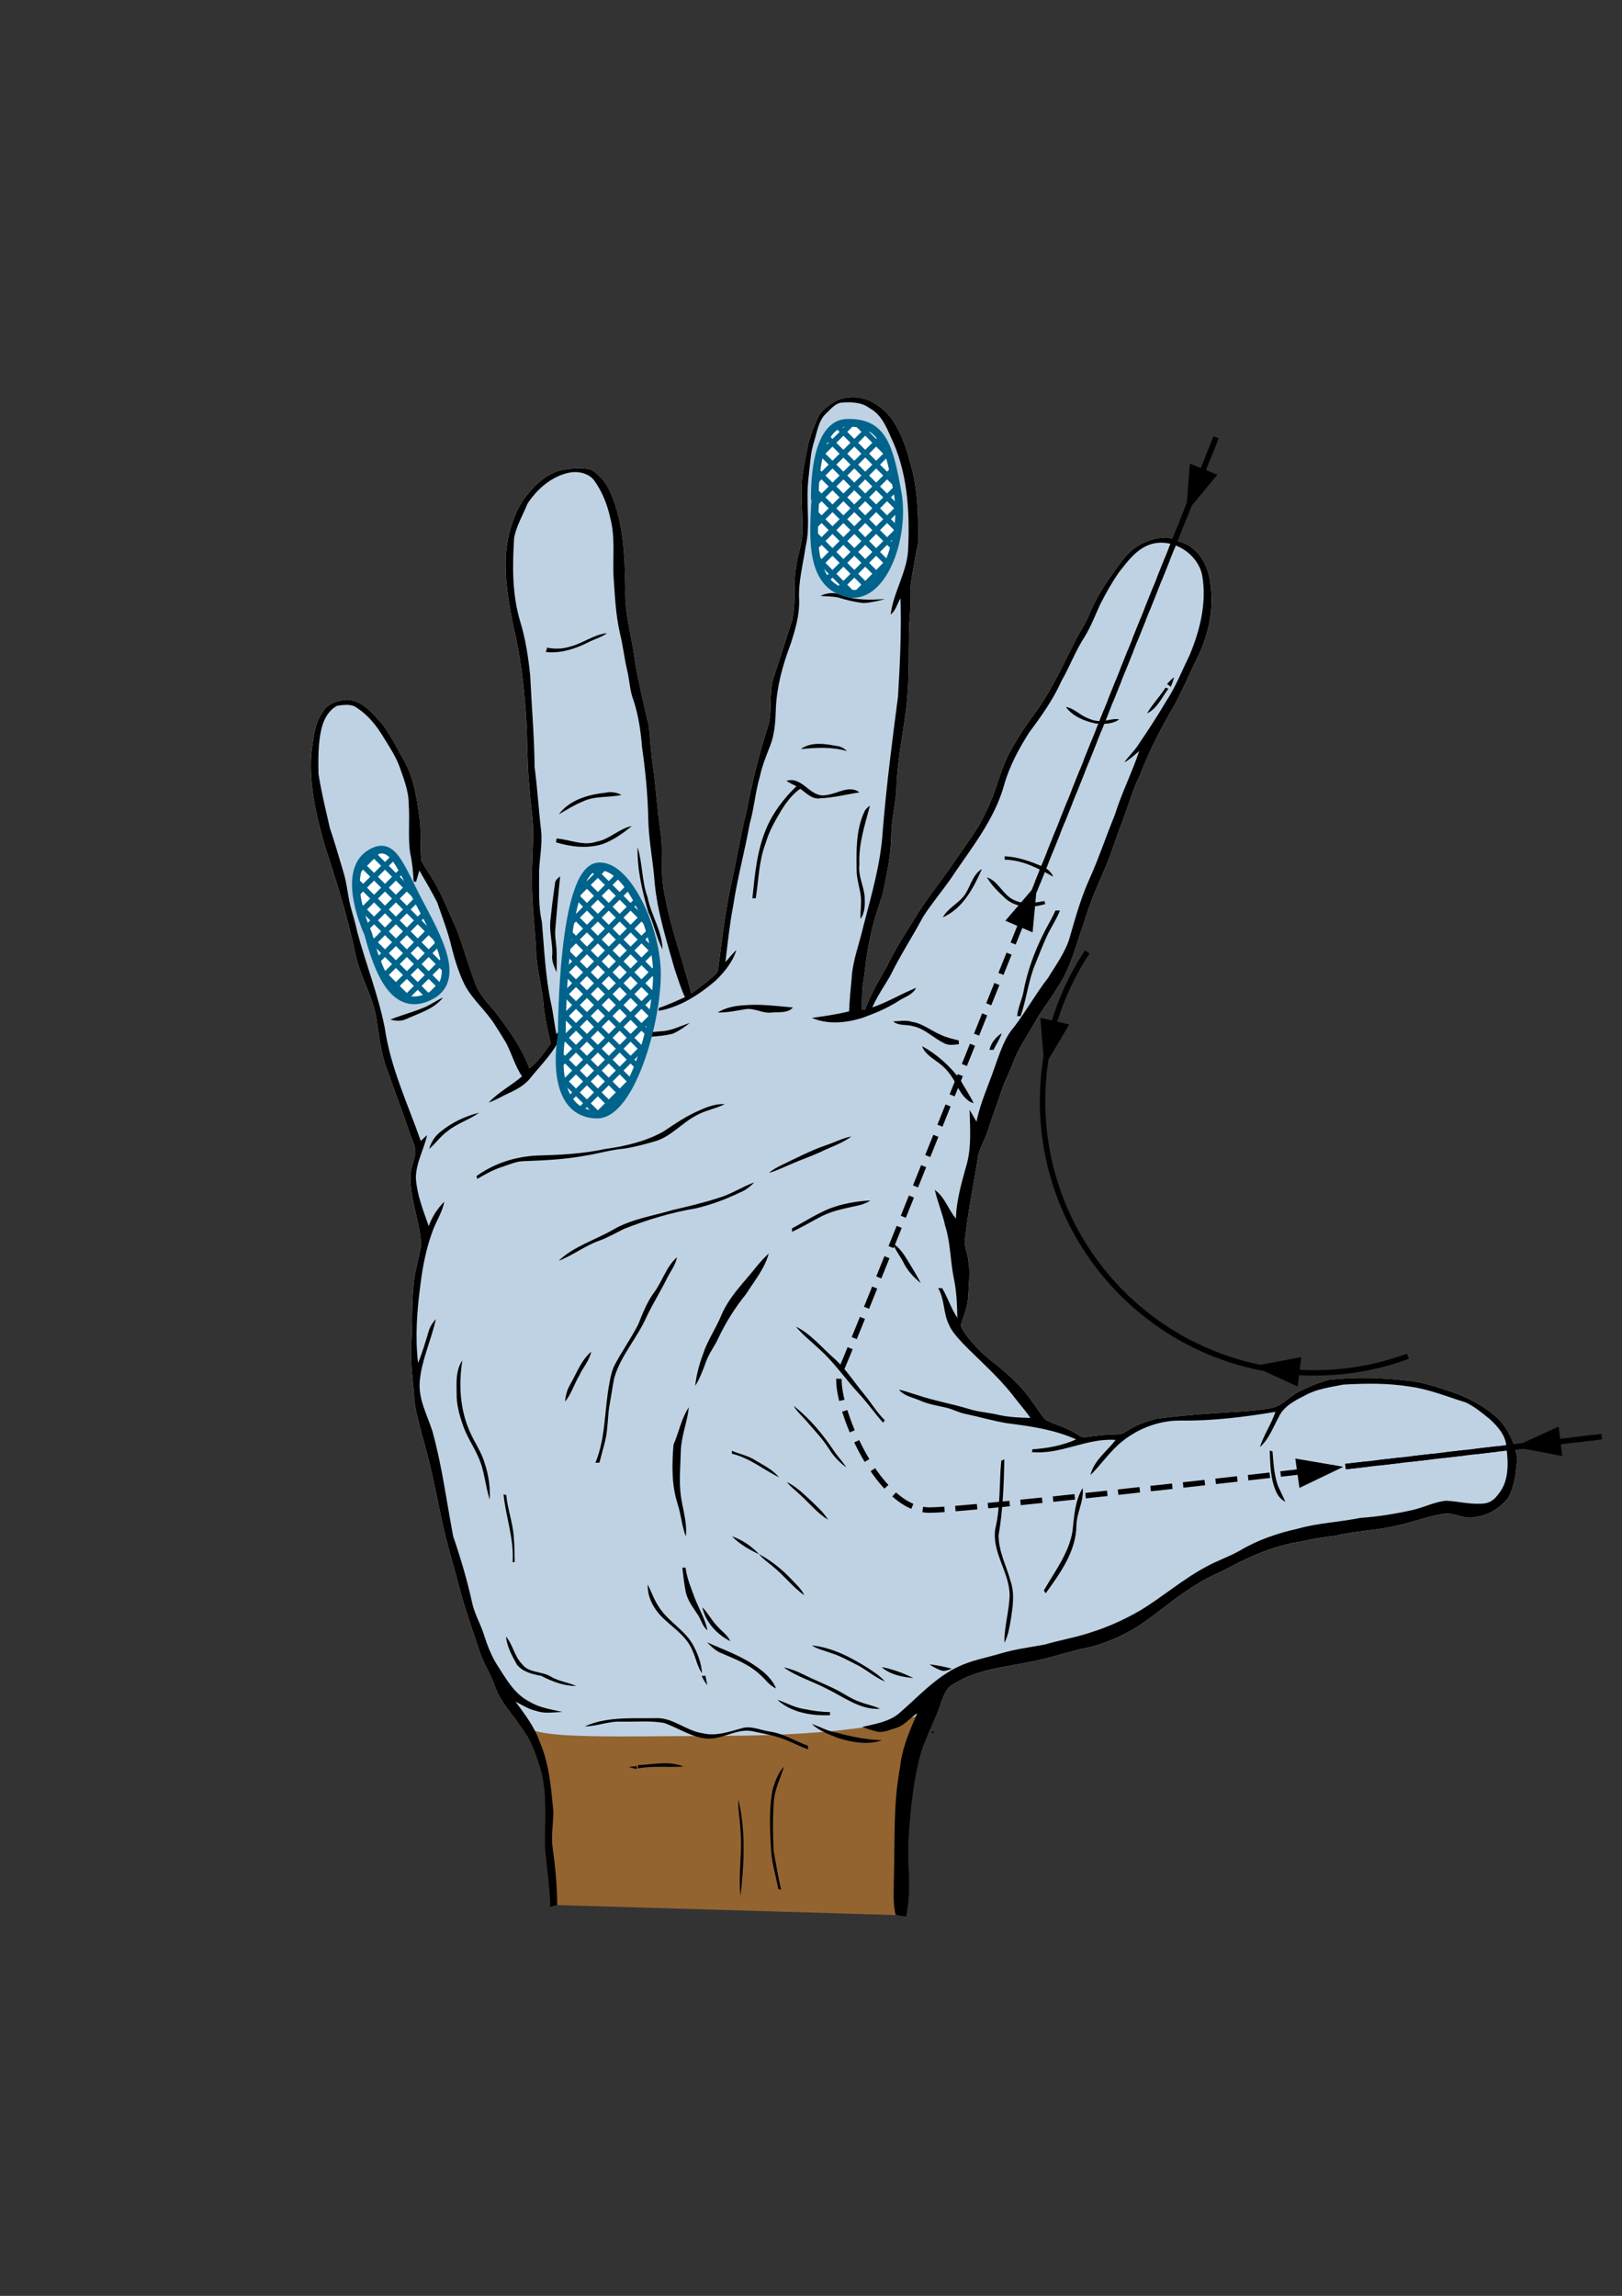 <?xml version="1.0" encoding="utf-8"?>
<!-- Generator: Adobe Illustrator 16.0.0, SVG Export Plug-In . SVG Version: 6.00 Build 0)  -->
<!DOCTYPE svg PUBLIC "-//W3C//DTD SVG 1.1//EN" "http://www.w3.org/Graphics/SVG/1.1/DTD/svg11.dtd">
<svg version="1.1" id="Capa_1" xmlns="http://www.w3.org/2000/svg" xmlns:xlink="http://www.w3.org/1999/xlink" x="0px" y="0px"
	 width="595px" height="842px" viewBox="0 0 595 842" enable-background="new 0 0 595 842" xml:space="preserve">
<rect x="0" y="0" width="595" height="842" fill="#333333" stroke="none"/>
<path opacity="0.58" fill="#D98930" d="M204.322,698.663c-0.842,0.234-1.68,0.478-2.524,0.718
	c-0.118-7.499-1.398-14.908-1.956-22.37c-0.015-8.813,0.777-17.759-1.1-26.443c-1.109-4.134-2.518-8.185-4.325-12.062
	c-3.672-7.163-10.237-12.54-12.961-20.231c-1.437-4.249-4-8-5.413-12.258c-2.638-7.952-5.461-15.844-7.612-23.947
	c-2.23-8.723-4.954-17.318-6.739-26.152c-2.084-10.29-3.98-19.756-6.96-29.775c-1.062-4.816-2.753-9.524-2.862-14.506
	c-0.391-5.77-1.326-11.516-1.101-17.313c0.612-8.471,0.073-16.686,1.152-25.091c0.582-4.336,1.883-8.545,2.584-12.85
	c-0.484-8.368-4.076-16.26-3.969-24.702c-0.007-2.711,1.023-5.221,1.67-7.804c0.645-2.907-0.985-5.538-1.89-8.188
	c-2.779-8.449-6.059-16.718-8.949-25.125c-1.973-6.047-2.495-12.418-3.576-18.653c-1.754-7.871-6.121-14.859-7.57-22.823
	c-2.845-13.185-6.85-26.07-11.075-38.872c-3.14-10.979-5.801-22.387-4.965-33.874c0.724-5.122,1.019-10.6,4.059-15.004
	c1.66-3.263,5.484-4.368,8.835-4.729c5.924,0.188,9.643,5.145,13.279,9.122c3.197,4.432,5.643,9.341,8.317,14.095
	c3.42,6.418,4.28,13.693,5.304,20.781c0.53,5.017,0.065,10.094,0.587,15.103c1.341,2.554,3.077,4.865,4.51,7.364
	c3.33,5.609,5.662,11.715,8.362,17.626c2.671,6.862,4.528,14.014,7.252,20.853c1.785,4.312,5.425,7.392,8.109,11.107
	c4.474,5.926,8.811,12.133,11.391,19.153c3.226-2.435,5.467-5.895,7.823-9.114c-0.993-4.437-2.114-8.858-2.55-13.393
	c-0.485-7.061-2.704-13.879-2.839-20.974c-0.432-8.433-1.554-16.829-1.478-25.286c-0.132-5.746,0.393-11.476,0.421-17.218
	c0.115-5.377-1.009-10.663-1.277-16.017c-1.011-9.101-0.739-18.283-1.326-27.411c-0.805-11.032-2.021-22.095-4.69-32.851
	c-1.777-9.081-3.415-18.331-2.561-27.616c0.669-6.283,2.491-12.489,5.781-17.906c3.641-5.146,8.311-10.259,14.744-11.661
	c3.527-0.556,7.261-1.137,10.739-0.019c3.214,1.922,5.625,5.078,7.042,8.524c4.815,11.019,5.142,23.305,5.379,35.132
	c-0.38,8.008,1.908,15.768,3.094,23.613c1.213,9.045,3.529,17.882,5.535,26.771c0.501,4.661,0.724,9.35,1.373,13.999
	c1.232,7.968,1.626,16.036,2.79,24.013c1.265,7.823-0.168,15.871,1.597,23.639c2.203,12.39,6.7,24.182,9.795,36.342
	c2.786-2.046,5.584-4.088,8.151-6.406c0.633-0.625,1.447-1.242,1.636-2.167c1.502-11.147,2.696-22.363,5.238-33.338
	c1.82-8.124,3.056-16.373,5.144-24.437c2.006-10.507,4.544-20.906,7.804-31.097c2.004-5.926,0.333-12.332,2.169-18.286
	c2.358-6.931,4.475-13.942,6.764-20.898c1.75-6.55,0.292-13.409,1.564-20.028c0.386-3.624,1.822-7.044,2.174-10.675
	c0.421-5.65-0.283-11.3-0.156-16.953c-0.109-5.286,1.097-10.447,2.078-15.605c0.726-3.924,2.237-7.643,3.864-11.267
	c0.825-2.111,2.692-3.476,4.442-4.793c4.168-3.248,10.199-3.523,14.893-1.294c3.089,1.554,5.817,3.832,7.896,6.595
	c2.972,4.685,5.163,9.863,6.413,15.277c2.945,9.28,3.226,19.115,3.152,28.773c0.088,2.297-0.836,4.477-1.085,6.743
	c-0.717,4.865-2.09,9.681-1.774,14.65c0.108,3.252-0.111,6.499-0.44,9.731c-0.225,9.085,0.041,18.187-0.708,27.256
	c-0.987,10.858-3.606,21.526-3.951,32.453c-0.129,5.79-1.834,11.412-1.894,17.21c-0.038,7.391-1.594,14.647-3.095,21.847
	c-1.689,5.489-3.769,10.878-4.686,16.576c-1.345,5.186-1.66,10.543-2.467,15.824c-0.62,3.376-0.371,6.82-0.616,10.227h1.222
	c2.11-5.474,4.924-10.622,7.927-15.652c2.896-5.986,6.395-11.644,9.975-17.237c3.84-6.555,8.628-12.47,13.017-18.648
	c3.645-5.414,7.544-10.655,10.999-16.192c2.183-4.117,4.282-8.313,5.763-12.742c1.726-4.929,3.188-10.006,5.774-14.574
	c2.839-5.166,6.122-10.075,9.66-14.779c5.784-8.15,9.838-17.286,14.358-26.143c1.516-2.872,3.397-5.55,4.609-8.578
	c3.005-7.423,7.595-14.065,12.467-20.368c3.504-4.873,9.332-7.977,15.316-8.217c2.37-0.303,4.323,1.246,6.515,1.818
	c6.208,2.186,9.631,8.668,10.292,14.919c1.562,10.014-0.954,20.301-5.671,29.146c-2.413,5.181-4.744,10.41-7.423,15.462
	c-4.878,8.242-9.308,16.779-12.69,25.744c-2.678,5.285-4.239,11.011-6.276,16.545c-2.569,6.311-4.381,12.909-7.216,19.112
	c-2.696,6.065-5.219,12.224-7.105,18.595c-2.962,8.051-4.774,16.676-9.768,23.824c-2.621,4.408-5.91,8.385-8.377,12.89
	c-2.618,4.724-5.817,9.156-7.735,14.242c-1.066,3.079-2.639,5.95-3.778,9.001c-1.789,5.401-3.832,10.715-5.552,16.141
	c-1.004,3.139-2.801,5.989-3.558,9.214c-1.574,10.218-3.738,20.345-4.837,30.639c-0.44,2.751,1.052,5.246,1.244,7.937
	c0.749,4.386,0.094,8.825-0.075,13.234c-0.195,3.378-1.458,6.534-2.516,9.708c-0.487,1.242,0.605,2.388,1.134,3.428
	c3.308,4.631,7.446,8.631,12.03,11.993c4.85,4.065,9.625,8.39,13.106,13.728c1.604,2.014,2.843,4.314,4.583,6.214
	c3.325,1.749,7.077,2.565,10.303,4.531c1.439,0.687,2.776,2.171,4.522,1.818c3.959-0.565,7.948-0.989,11.955-1.021
	c1.362,0.035,2.462-0.887,3.6-1.497c3.066-2.015,6.604-3.176,10.104-4.173c9.446-1.294,18.983-1.884,28.503-2.519
	c4.849-0.184,9.704-0.634,14.468-1.578c3.59-0.896,5.896-4.027,9.103-5.649c3.718-1.926,7.625-3.562,11.681-4.616
	c9.619-1.042,19.369-0.773,28.966,0.409c5.995,0.547,11.633,2.746,17.315,4.584c5.15,1.983,10.129,4.607,14.331,8.22
	c4.635,3.923,7.232,9.77,8.223,15.652c-0.509,4.989-0.865,10.351-3.504,14.752c-2.866,3.406-6.854,6.061-11.344,6.642
	c-4.127,1.417-7.941-1.645-12.072-1.074c-5.849,0.887-11.386,3.057-17.146,4.31c-7.5,1.822-15.281,1.919-22.776,3.756
	c-4.33,0.461-8.622,1.218-12.866,2.178c-9.367,1.425-18.173,5.249-26.473,9.687c-3.454,1.951-7.237,3.259-10.577,5.429
	c-7.122,4.153-13.359,9.606-20.078,14.343c-5.923,4.198-12.63,7.256-19.637,9.127c-6.837,1.3-13.416,3.663-20.223,5.081
	c-10.298,2.282-21.438,2.848-30.494,8.77c-2.444,1.472-3.277,4.34-4.293,6.835c-2.078,6.133-5.222,11.848-7.207,18.019
	c-2.768,9.994-3.822,20.38-4.496,30.703c-0.704,9.805,1.214,19.784-0.983,29.474c-1.181-0.232-2.469-0.168-3.544-0.545
	L204.322,698.663"/>
<path fill="#BFD2E3" d="M189.512,631.104c-3.086-4.041-6.336-7.974-8.055-12.827c-1.437-4.249-4-8.001-5.414-12.258
	c-2.637-7.953-5.46-15.844-7.611-23.947c-2.231-8.723-4.954-17.319-6.739-26.152c-2.084-10.29-3.981-19.756-6.96-29.774
	c-1.062-4.817-2.753-9.525-2.863-14.508c-0.391-5.769-1.325-11.514-1.101-17.312c0.612-8.469,0.073-16.686,1.152-25.09
	c0.583-4.336,1.883-8.544,2.585-12.85c-0.485-8.368-4.077-16.261-3.969-24.701c-0.008-2.712,1.022-5.222,1.67-7.804
	c0.645-2.907-0.986-5.538-1.891-8.188c-2.778-8.449-6.059-16.718-8.949-25.126c-1.972-6.047-2.494-12.417-3.575-18.651
	c-1.754-7.872-6.122-14.86-7.571-22.823c-2.844-13.186-6.85-26.071-11.075-38.872c-3.14-10.979-5.801-22.387-4.965-33.875
	c0.724-5.121,1.019-10.598,4.059-15.003c1.66-3.263,5.484-4.368,8.835-4.729c5.924,0.188,9.643,5.145,13.28,9.122
	c3.196,4.433,5.642,9.342,8.317,14.095c3.419,6.417,4.279,13.693,5.304,20.781c0.53,5.016,0.065,10.094,0.586,15.102
	c1.342,2.555,3.078,4.867,4.511,7.365c3.329,5.609,5.662,11.715,8.362,17.625c2.671,6.863,4.528,14.015,7.251,20.853
	c1.785,4.312,5.426,7.392,8.11,11.107c4.474,5.927,8.81,12.132,11.391,19.153c3.226-2.435,5.467-5.895,7.823-9.114
	c-0.994-4.437-2.114-8.858-2.55-13.394c-0.485-7.06-2.704-13.878-2.839-20.973c-0.432-8.432-1.554-16.829-1.478-25.286
	c-0.133-5.746,0.393-11.475,0.421-17.217c0.115-5.378-1.009-10.663-1.277-16.016c-1.011-9.101-0.739-18.284-1.326-27.413
	c-0.805-11.031-2.021-22.094-4.69-32.849c-1.777-9.082-3.415-18.331-2.561-27.616c0.669-6.283,2.491-12.488,5.781-17.906
	c3.64-5.145,8.311-10.258,14.744-11.66c3.527-0.556,7.261-1.137,10.739-0.02c3.214,1.922,5.625,5.077,7.042,8.525
	c4.816,11.018,5.142,23.303,5.379,35.131c-0.379,8.008,1.908,15.768,3.095,23.613c1.212,9.044,3.529,17.881,5.535,26.771
	c0.5,4.66,0.723,9.35,1.372,13.998c1.232,7.968,1.627,16.036,2.79,24.012c1.265,7.824-0.168,15.872,1.597,23.64
	c2.204,12.39,6.701,24.181,9.796,36.342c2.786-2.047,5.583-4.089,8.15-6.407c0.634-0.625,1.447-1.242,1.637-2.167
	c1.501-11.147,2.696-22.362,5.238-33.337c1.82-8.125,3.055-16.374,5.144-24.437c2.005-10.507,4.543-20.905,7.804-31.096
	c2.004-5.926,0.333-12.332,2.169-18.286c2.358-6.931,4.475-13.942,6.764-20.898c1.75-6.55,0.292-13.409,1.564-20.028
	c0.386-3.623,1.823-7.043,2.175-10.675c0.42-5.65-0.284-11.299-0.157-16.953c-0.109-5.285,1.097-10.447,2.078-15.604
	c0.726-3.924,2.237-7.644,3.864-11.268c0.825-2.11,2.692-3.475,4.442-4.793c4.168-3.247,10.199-3.523,14.894-1.293
	c3.089,1.553,5.816,3.832,7.895,6.594c2.972,4.686,5.164,9.863,6.413,15.277c2.946,9.281,3.226,19.115,3.153,28.773
	c0.088,2.297-0.837,4.476-1.085,6.743c-0.718,4.865-2.09,9.681-1.775,14.65c0.109,3.251-0.111,6.499-0.439,9.731
	c-0.225,9.084,0.041,18.186-0.708,27.255c-0.988,10.859-3.606,21.526-3.951,32.453c-0.13,5.79-1.834,11.412-1.895,17.21
	c-0.037,7.391-1.593,14.647-3.095,21.846c-1.689,5.49-3.768,10.878-4.685,16.577c-1.346,5.185-1.66,10.543-2.468,15.824
	c-0.619,3.375-0.371,6.819-0.616,10.227h1.222c2.11-5.474,4.924-10.624,7.927-15.653c2.896-5.986,6.396-11.644,9.975-17.237
	c3.84-6.555,8.628-12.469,13.019-18.647c3.644-5.414,7.542-10.655,10.999-16.193c2.182-4.116,4.281-8.311,5.762-12.741
	c1.726-4.929,3.188-10.006,5.774-14.574c2.84-5.166,6.121-10.075,9.66-14.779c5.783-8.149,9.838-17.286,14.359-26.143
	c1.515-2.871,3.397-5.549,4.61-8.577c3.003-7.423,7.594-14.066,12.466-20.368c3.503-4.873,9.332-7.977,15.315-8.216
	c2.37-0.305,4.323,1.245,6.516,1.816c6.207,2.188,9.631,8.67,10.292,14.92c1.562,10.014-0.954,20.301-5.67,29.146
	c-2.415,5.181-4.745,10.41-7.425,15.463c-4.878,8.24-9.308,16.778-12.69,25.743c-2.677,5.285-4.238,11.011-6.276,16.545
	c-2.568,6.31-4.381,12.909-7.216,19.111c-2.696,6.066-5.218,12.225-7.105,18.595c-2.962,8.052-4.773,16.677-9.768,23.824
	c-2.622,4.408-5.91,8.385-8.377,12.889c-2.618,4.725-5.817,9.157-7.735,14.242c-1.066,3.08-2.639,5.951-3.778,9.002
	c-1.789,5.401-3.832,10.715-5.552,16.14c-1.005,3.14-2.801,5.99-3.558,9.214c-1.574,10.218-3.738,20.346-4.837,30.639
	c-0.44,2.751,1.052,5.246,1.244,7.937c0.748,4.386,0.093,8.825-0.075,13.234c-0.195,3.378-1.458,6.534-2.516,9.708
	c-0.487,1.242,0.605,2.389,1.134,3.429c3.308,4.629,7.447,8.63,12.03,11.991c4.85,4.065,9.625,8.391,13.106,13.729
	c1.604,2.013,2.843,4.313,4.583,6.213c3.325,1.749,7.077,2.567,10.303,4.532c1.439,0.686,2.776,2.17,4.522,1.817
	c3.96-0.564,7.948-0.988,11.956-1.021c1.363,0.036,2.461-0.885,3.599-1.497c3.066-2.014,6.605-3.175,10.105-4.172
	c9.446-1.295,18.983-1.883,28.504-2.52c4.848-0.184,9.703-0.633,14.467-1.578c3.59-0.896,5.897-4.026,9.104-5.649
	c3.717-1.926,7.625-3.561,11.68-4.616c9.619-1.042,19.369-0.772,28.967,0.408c5.994,0.548,11.633,2.748,17.314,4.585
	c5.151,1.984,10.13,4.609,14.334,8.22c4.633,3.924,7.23,9.771,8.221,15.652c-0.509,4.99-0.865,10.351-3.504,14.752
	c-2.866,3.406-6.854,6.06-11.343,6.641c-4.128,1.418-7.942-1.644-12.073-1.073c-5.849,0.887-11.385,3.056-17.147,4.31
	c-7.5,1.822-15.28,1.918-22.776,3.756c-4.33,0.461-8.622,1.218-12.866,2.177c-9.367,1.426-18.173,5.25-26.472,9.688
	c-3.455,1.951-7.238,3.258-10.578,5.429c-7.122,4.152-13.359,9.605-20.079,14.343c-5.922,4.197-12.63,7.255-19.635,9.126
	c-6.838,1.301-13.417,3.664-20.225,5.081c-10.298,2.282-21.438,2.848-30.494,8.77c-2.445,1.472-3.278,4.34-4.294,6.835
	c-6.947,6.949-36.589,11.713-78.488,11.903C214.573,636.841,194.843,637.996,189.512,631.104"/>
<path d="M304.45,148.43c4.168-3.247,10.2-3.523,14.894-1.293c3.089,1.553,5.816,3.832,7.895,6.595
	c2.972,4.685,5.164,9.862,6.413,15.276c2.945,9.28,3.226,19.115,3.153,28.773c0.087,2.298-0.837,4.477-1.085,6.743
	c-0.718,4.865-2.09,9.681-1.775,14.65c0.109,3.252-0.111,6.499-0.439,9.731c-0.225,9.085,0.041,18.187-0.708,27.256
	c-0.988,10.859-3.607,21.526-3.951,32.453c-0.13,5.79-1.834,11.413-1.895,17.21c-0.037,7.392-1.593,14.647-3.095,21.847
	c-1.689,5.489-3.768,10.878-4.685,16.577c-1.345,5.185-1.66,10.543-2.468,15.824c-0.619,3.375-0.371,6.819-0.616,10.227
	c0.303,0,0.913,0,1.222,0c2.11-5.475,4.924-10.623,7.927-15.653c2.896-5.986,6.396-11.644,9.975-17.237
	c3.84-6.555,8.628-12.469,13.017-18.648c3.645-5.414,7.544-10.655,10.999-16.192c2.183-4.116,4.282-8.312,5.763-12.742
	c1.726-4.928,3.188-10.006,5.775-14.574c2.839-5.165,6.121-10.075,9.66-14.779c5.783-8.149,9.838-17.286,14.358-26.143
	c1.515-2.871,3.397-5.55,4.609-8.577c3.004-7.424,7.594-14.066,12.467-20.369c3.503-4.873,9.332-7.977,15.315-8.216
	c2.37-0.304,4.323,1.245,6.516,1.817c6.207,2.186,9.63,8.669,10.291,14.919c1.562,10.014-0.954,20.302-5.671,29.146
	c-2.413,5.181-4.744,10.41-7.423,15.463c-4.878,8.241-9.308,16.778-12.69,25.743c-2.676,5.285-4.239,11.012-6.276,16.545
	c-2.569,6.311-4.381,12.91-7.216,19.112c-2.696,6.065-5.218,12.224-7.105,18.595c-2.962,8.052-4.773,16.677-9.768,23.825
	c-2.621,4.407-5.91,8.384-8.377,12.889c-2.618,4.724-5.817,9.156-7.734,14.242c-1.067,3.08-2.64,5.951-3.779,9.001
	c-1.789,5.402-3.832,10.716-5.551,16.141c-1.005,3.139-2.802,5.99-3.558,9.214c-1.574,10.218-3.739,20.346-4.837,30.639
	c-0.44,2.752,1.052,5.246,1.243,7.937c0.749,4.386,0.094,8.825-0.074,13.234c-0.195,3.378-1.459,6.534-2.516,9.709
	c-0.487,1.242,0.605,2.387,1.133,3.427c3.309,4.631,7.446,8.631,12.03,11.993c4.851,4.065,9.625,8.39,13.106,13.728
	c1.604,2.014,2.843,4.314,4.583,6.214c3.326,1.75,7.077,2.566,10.303,4.531c1.439,0.687,2.776,2.171,4.523,1.818
	c3.959-0.564,7.947-0.989,11.955-1.021c1.361,0.035,2.461-0.885,3.599-1.497c3.066-2.015,6.605-3.175,10.104-4.172
	c9.447-1.295,18.983-1.884,28.504-2.52c4.848-0.184,9.703-0.633,14.467-1.577c3.59-0.897,5.896-4.027,9.104-5.65
	c3.717-1.926,7.624-3.561,11.68-4.616c9.619-1.042,19.369-0.772,28.967,0.409c5.994,0.547,11.633,2.746,17.314,4.584
	c5.151,1.983,10.129,4.607,14.332,8.22c4.634,3.924,7.232,9.77,8.222,15.653c-0.508,4.988-0.864,10.351-3.504,14.751
	c-2.866,3.406-6.853,6.061-11.344,6.642c-4.127,1.417-7.941-1.645-12.072-1.073c-5.848,0.886-11.384,3.056-17.146,4.31
	c-7.5,1.822-15.281,1.918-22.776,3.755c-4.33,0.462-8.622,1.218-12.866,2.178c-9.367,1.426-18.173,5.25-26.473,9.687
	c-3.454,1.951-7.237,3.259-10.576,5.43c-7.122,4.152-13.359,9.605-20.079,14.342c-5.922,4.198-12.63,7.256-19.637,9.127
	c-6.837,1.3-13.414,3.664-20.223,5.081c-10.297,2.282-21.437,2.848-30.493,8.77c-2.445,1.472-3.278,4.341-4.294,6.835
	c-2.078,6.133-5.222,11.848-7.206,18.019c-2.769,9.994-3.821,20.38-4.497,30.704c-0.704,9.804,1.214,19.783-0.982,29.473
	c-1.297-0.256-2.647-0.151-3.877-0.669c-1.044-4.236-0.624-8.62-0.641-12.929c0.452-13.766-0.317-27.696,2.302-41.294
	c0.701-6.932,3.553-13.334,6.261-19.661c-2.53,1.607-4.427,4.201-7.309,5.238c-2.3,0.633-4.599,1.842-7.049,1.564
	c-1.964-0.457-3.874-1.1-5.765-1.79c4.819-1.151,10.16-1.907,13.947-5.399c6.806-5.919,13.017-12.851,21.322-16.735
	c4.921-2.345,10.329-3.282,15.52-4.825c5.285-1.581,10.763-2.27,16.173-3.271c5.699-1.677,11.599-2.635,17.224-4.565
	c6.112-1.926,11.968-4.62,17.522-7.799c8.43-5.046,15.857-11.637,24.568-16.238c4.045-2.228,8.471-3.675,12.475-5.997
	c6.501-3.84,13.721-6.267,21.068-7.899c7.454-2.107,15.26-2.391,22.823-3.938c6.422-0.443,12.784-1.472,19.068-2.865
	c4.2-0.917,8.094-3.027,12.411-3.433c4.773,0.208,9.506,1.606,14.311,0.96c1.981-0.313,3.66-1.62,4.778-3.255
	c4.071-4.704,3.801-11.527,3.058-17.324c-0.149-4.277-3.197-7.684-6.193-10.399c-2.754-2.228-5.531-4.539-8.75-6.051
	c-6.83-2.095-13.497-4.889-20.627-5.813c-8.031-1.319-16.208-1.165-24.304-0.714c-4.642,0.942-9.465,1.531-13.695,3.809
	c-3.77,1.938-8.084,4.005-9.935,8.076c-2.112,3.772-3.583,8.141-6.938,11.051c1.479-4.488,4.184-8.46,5.728-12.94
	c-11.49,1.906-23.093,3.354-34.761,3.198c-8.397-0.097-16.592,3.251-22.829,8.787c-3.751,3.431-6.678,7.631-10.275,11.206
	c1.243-5.377,6.055-8.696,9.226-12.889c-10.572-0.805-20.154,5.502-30.741,4.448c0.064-0.256,0.187-0.772,0.248-1.028
	c5.469-0.32,10.992-1.375,16.016-3.612c-7.982-3.597-16.761-4.869-25.377-5.938c-5.074-0.841-10.006-2.327-15.037-3.367
	c-2.607-0.462-4.92-1.846-7.496-2.402c-3.107-0.688-6.269-1.2-9.197-2.487c-2.692-1.204-5.926-1.65-7.894-4.027
	c2.317,0.42,4.506,1.333,6.766,1.969c6.17,2.092,12.618,3.167,18.837,5.073c3.592,1.154,7.379,1.311,11.026,2.211
	c3.82,0.814,7.734,1.025,11.638,1.082c-2.063-2.931-4.464-5.594-6.617-8.45c-5.439-6.935-12.168-12.663-18.287-18.954
	c-1.912-2.143-3.993-4.258-5.099-6.947c-2.052-4.218-1.482-9.197-3.899-13.271c0.497,0.021,1.001,0.043,1.508,0.072
	c2.068,3.508,3.272,7.467,5.548,10.855c-0.073-4.913-0.309-9.847-1.315-14.663c-1.288-6.271-1.165-12.781-3.108-18.916
	c-0.966-4.539-2.813-8.823-3.842-13.338c3.652,2.566,4.917,7.196,7.748,10.515c0.172-7.07,2.29-13.858,4.147-20.613
	c1.536-6.342,1.018-12.829,0.863-19.264c0.903,1.409,1.639,2.915,2.544,4.325c1.374-7.023,4.488-13.49,6.747-20.233
	c1.857-5.041,3.439-10.415,7.056-14.523c4.412-5.806,7.96-12.22,12.446-17.979c2.946-4.897,6.521-9.601,8.045-15.2
	c2.063-7.282,4.173-14.582,7.316-21.485c3.38-7.516,5.93-15.36,9.089-22.968c2.471-8.044,6.338-15.559,8.982-23.544
	c-1.763,1.457-3.429,3.08-5.447,4.184c1.447-2.222,3.496-3.972,4.929-6.21c3.58-5.277,7.102-10.604,10.329-16.105
	c3.542-5.309,5.849-11.287,8.659-16.985c3.863-9.229,6.379-19.372,4.616-29.395c-1.781-8.36-11.703-14.214-19.769-10.987
	c-4.69,1.914-7.777,6.174-10.795,10.011c-2.559,3.683-4.745,7.611-6.789,11.595c-1.848,4.012-3.42,8.177-5.73,11.957
	c-3.359,5.133-5.475,10.939-8.522,16.245c-3.017,6.746-7.317,12.821-11.725,18.715c-3.906,6.086-7.371,12.513-9.337,19.507
	c-3.636,13.05-12.477,23.621-19.825,34.701c-3.251,4.576-6.88,8.896-9.904,13.633c-3.9,7.277-8.438,14.195-12.052,21.635
	c-2.244,3.82-4.784,7.483-6.573,11.559c5.572-1.906,10.626-4.988,16.067-7.206c-1.206,2.582-4.172,3.307-6.358,4.784
	c-4.224,2.724-8.876,4.646-13.593,6.323c-5.922,1.777-12.437,2.423-18.251-0.076c4.577-0.637,9.157-1.282,13.644-2.407
	c0.144-3.964,0.538-7.903,0.913-11.848c0.323-6.671,2.865-12.914,4.319-19.364c3.003-11.603,6.444-23.22,7.123-35.261
	c1.349-16.36,3.444-32.649,5.58-48.926c0.717-11.988,1.302-24.021,0.91-36.029c-1.269,1.926-1.671,4.457-3.6,5.879
	c1.032-8.465,6.31-15.913,6.437-24.558c0.599-13.697-0.328-27.992-6.387-40.518c-1.765-4.068-3.717-8.492-7.871-10.626
	c-2.969-2.271-6.878-2.227-10.424-1.971c-2.254,0.424-3.759,2.383-5.335,3.86c-2.697,2.44-3.3,6.203-4.253,9.522
	c-0.775,2.415-1.367,4.898-1.585,7.433c-0.465,4.604-1.165,9.208-1.073,13.85c-0.04,5.986,0.727,12.063-0.687,17.95
	c-0.917,6.595-2.797,13.129-2.385,19.84c0.141,5.494-1.445,10.835-3.124,16.012c-2.87,7.58-5.068,15.504-5.429,23.637
	c-0.133,4.709-0.413,9.546-2.184,13.97c-1.457,3.652-2.909,7.311-3.717,11.176c-1.662,5.586-2.059,11.435-3.664,17.034
	c-1.841,10.201-4.586,20.231-6.133,30.49c-1.312,6.735-1.978,13.582-2.813,20.393c1.341-1.473,2.54-3.082,4.022-4.424
	c-1.334,4.357-4.36,8.04-7.565,11.183c-6.049,5.165-12.98,9.702-20.945,11.128c0.026-0.268,0.069-0.805,0.092-1.074
	c3.289-1.076,6.407-2.578,9.574-3.951c-1.597-3.343-2.625-6.907-3.832-10.399c-2.983-10.626-6.434-21.229-7.351-32.285
	c-0.573-7.4-2.074-14.707-2.278-22.134c-0.152-9.002-1.016-17.983-2.297-26.893c-0.451-5.765-1.31-11.54-3.085-17.061
	c-1.445-3.576-1.468-7.504-2.399-11.216c-1.034-4.448-1.505-9.009-2.614-13.441c-1.632-7.052-1.88-14.312-2.391-21.503
	c-0.211-6.967,0.634-14.094-1.196-20.921c-1.082-4.997-3.05-9.834-6.09-13.962c-2.247-2.547-6.091-3.224-9.299-2.483
	c-6.297,1.442-11.49,6.019-14.954,11.316c-1.654,4.1-3.971,7.988-4.876,12.349c-0.681,10.249-0.786,20.712,2.154,30.667
	c2.028,6.511,3.029,13.262,3.723,20.028c0.533,11.191,1.509,22.363,1.619,33.575c1.032,7.696,1.448,15.451,2.375,23.159
	c0.624,5.575-0.837,11.1-0.731,16.674c0.031,5.63-0.26,11.335,1.014,16.869c0.882,10.031,1.287,20.145,3.383,30.023
	c0.868,3.717,1.155,7.536,1.99,11.259c1.597-2.036,2.227-4.652,3.922-6.622c0.193,2.658-1.29,4.981-2.364,7.295
	c-2.399,5.926-7.2,10.407-11.116,15.325c-2.061,2.645-5.074,4.252-8.061,5.625c-2.428,1.097-4.701,2.547-7.242,3.384
	c3.542-3.809,8.296-6.203,12.208-9.594c-2.534-3.789-3.741-8.213-5.805-12.237c-1.322-2.238-2.724-4.433-4.122-6.626
	c-3.243-5.166-8.108-9.151-11.019-14.544c-2.162-4.348-3.619-9.001-4.817-13.695c-1.312-5.705-3.455-11.17-5.345-16.692
	c-2.051-3.972-4.284-7.852-6.542-11.708c-0.416,1.397-0.841,2.795-1.242,4.196c-0.217-0.048-0.648-0.143-0.864-0.191
	c-0.189-3.481-0.488-6.96-1.27-10.364c-0.872-5.922-0.092-11.924-0.542-17.874c0.059-4.941-1.889-9.574-3.482-14.151
	c-1.406-3.683-3.615-6.971-5.658-10.314c-2.481-4.152-5.564-8.133-9.656-10.799c-2.051-1.735-4.982-1.254-7.414-0.921
	c-3.038,1.53-4.85,4.796-5.679,7.989c-1.391,5.521-1.283,11.283-1.207,16.933c1.017,6.694,2.683,13.277,4.161,19.879
	c1.781,5.214,3.29,10.515,4.864,15.793c1.546,4.713,1.697,9.734,3.14,14.471c0.784,2.647,1.513,5.309,2.096,8.008
	c3.157,11.773,7.738,23.16,10.072,35.149c2.086,14.455,8.384,27.748,13.209,41.402c0.756-0.732,1.497-1.481,2.309-2.153
	c-1.201,5.372-4.208,10.374-4.114,15.999c0.446,6.055,2.718,11.726,4.714,17.392c1.191-3.393,3.167-6.427,5.695-8.982
	c-0.647,3.664-2.762,6.793-4.07,10.224c-2.475,6.481-3.832,13.336-4.681,20.208c-1.263,9.582-1.988,18.951-0.866,28.759
	c1.57-3.82,2.739-7.795,3.916-11.745c0.497-1.657,1.476-3.11,2.61-4.397c-1.638,7.646-5.196,14.852-5.894,22.696
	c-0.624,6.587,2.719,12.433,4.649,18.492c3.546,12.804,5.11,25.403,7.603,38.485c2.776,8.073,5.185,16.284,7.013,24.629
	c0.9,4.069,3.13,7.673,4.329,11.653c1.192,3.779,2.661,7.492,4.754,10.876c3.289,5.056,6.359,10.791,12.027,13.562
	c3.615,2.211,7.855,2.746,11.898,3.698c-3.163,0.099-6.457,0.737-9.521-0.379c-2.782-0.536-5.126-2.174-7.623-3.399
	c3.347,4.596,6.931,9.162,8.8,14.602c3.556,8.054,4.233,16.915,5.06,25.572c-0.002,4.646-0.911,9.342-0.194,13.98
	c0.976,6.76,1.557,13.582,1.625,20.418c-0.87,0.24-1.734,0.492-2.606,0.74c-0.117-7.499-1.398-14.907-1.955-22.37
	c-0.016-8.813,0.776-17.758-1.101-26.442c-1.109-4.134-2.518-8.186-4.325-12.063c-3.671-7.163-10.237-12.54-12.96-20.23
	c-1.437-4.249-4.001-8.001-5.414-12.258c-2.638-7.953-5.461-15.845-7.611-23.948c-2.231-8.722-4.954-17.318-6.74-26.151
	c-2.084-10.29-3.98-19.757-6.96-29.775c-1.061-4.817-2.752-9.525-2.862-14.507c-0.391-5.77-1.325-11.516-1.101-17.313
	c0.612-8.471,0.073-16.686,1.152-25.09c0.583-4.337,1.883-8.544,2.585-12.851c-0.485-8.367-4.077-16.26-3.969-24.702
	c-0.008-2.71,1.022-5.221,1.669-7.804c0.646-2.907-0.985-5.537-1.89-8.188c-2.778-8.449-6.059-16.717-8.949-25.125
	c-1.972-6.047-2.494-12.417-3.575-18.652c-1.754-7.872-6.122-14.859-7.57-22.824c-2.845-13.185-6.851-26.07-11.076-38.872
	c-3.14-10.979-5.801-22.387-4.964-33.874c0.723-5.122,1.018-10.599,4.059-15.004c1.66-3.263,5.484-4.368,8.835-4.728
	c5.924,0.187,9.642,5.145,13.279,9.121c3.196,4.432,5.642,9.342,8.317,14.095c3.419,6.418,4.279,13.693,5.304,20.781
	c0.53,5.017,0.064,10.094,0.586,15.103c1.341,2.555,3.078,4.866,4.511,7.364c3.329,5.61,5.662,11.716,8.362,17.626
	c2.67,6.863,4.528,14.014,7.251,20.853c1.785,4.313,5.425,7.392,8.11,11.108c4.474,5.926,8.81,12.132,11.391,19.152
	c3.226-2.435,5.466-5.895,7.822-9.114c-0.993-4.437-2.114-8.857-2.55-13.393c-0.484-7.06-2.704-13.879-2.838-20.974
	c-0.432-8.433-1.555-16.829-1.478-25.286c-0.133-5.746,0.393-11.476,0.42-17.218c0.115-5.377-1.009-10.663-1.277-16.016
	c-1.01-9.102-0.739-18.284-1.325-27.412c-0.806-11.032-2.022-22.095-4.691-32.85c-1.777-9.082-3.415-18.332-2.561-27.617
	c0.669-6.283,2.491-12.488,5.781-17.906c3.641-5.146,8.312-10.258,14.744-11.66c3.527-0.556,7.261-1.138,10.739-0.02
	c3.214,1.922,5.625,5.078,7.042,8.525c4.816,11.019,5.142,23.304,5.379,35.132c-0.379,8.008,1.908,15.767,3.095,23.612
	c1.212,9.045,3.529,17.882,5.535,26.771c0.5,4.661,0.723,9.351,1.372,13.999c1.232,7.968,1.627,16.036,2.79,24.013
	c1.265,7.823-0.168,15.871,1.597,23.64c2.204,12.389,6.701,24.181,9.795,36.341c2.786-2.045,5.584-4.088,8.151-6.406
	c0.634-0.625,1.447-1.242,1.636-2.167c1.502-11.147,2.697-22.363,5.238-33.338c1.821-8.124,3.056-16.373,5.144-24.437
	c2.006-10.507,4.544-20.905,7.805-31.096c2.004-5.926,0.332-12.332,2.168-18.286c2.358-6.932,4.475-13.943,6.765-20.899
	c1.749-6.55,0.291-13.409,1.564-20.028c0.385-3.623,1.822-7.043,2.174-10.675c0.42-5.65-0.284-11.299-0.157-16.953
	c-0.109-5.285,1.097-10.447,2.079-15.605c0.725-3.924,2.236-7.643,3.863-11.267C300.833,151.112,302.7,149.748,304.45,148.43"/>
<path d="M300.968,218.538c2.478-1.201,5.253-1.393,7.818-0.308c5.052,2.014,10.574,1.809,15.896,1.457
	c-2.564,0.693-5.179,1.338-7.84,1.47c-3.152-0.296-6.25-1.077-9.271-1.998C305.41,218.634,303.163,218.786,300.968,218.538"/>
<path d="M209.012,237.177c4.729-1.165,8.724-4.449,13.639-4.973c-2.037,1.557-4.589,2.175-6.839,3.347
	c-4.798,2.419-10.131,4.165-15.569,3.568c0.149-0.532,0.302-1.061,0.456-1.589C203.454,238.077,206.318,238.01,209.012,237.177"/>
<path d="M428.114,250.827c0.811-0.864,1.644-1.714,2.561-2.474c-0.287,1.21-0.704,2.383-1.2,3.519
	C429.017,251.525,428.563,251.175,428.114,250.827"/>
<path d="M427.56,252.2c0.347,0.12,0.696,0.244,1.055,0.365c-2.392,3.142-4.106,7.311-7.84,9.069
	C422.71,258.266,425.474,255.476,427.56,252.2"/>
<path d="M391.001,259.284c2.874,0.428,4.858,2.719,7.428,3.848c1.671,0.789,3.462,1.41,5.347,1.305
	c2.287,0.032,4.478-1.057,6.776-0.612c-2.491,1.842-5.807,1.765-8.741,1.486C397.773,264.45,393.507,262.715,391.001,259.284"/>
<path d="M293.757,274.728c3.73-2.707,8.673-2.018,12.917-1.177c1.553,0.091,2.932,0.848,4.012,1.914
	C305.181,273.82,299.396,274.175,293.757,274.728"/>
<path d="M288.496,286.38c6.002-1.887,8.681,6.487,14.61,5.201c3.866-0.369,8.481-3.848,12.145-0.988
	c-4.75,0.749-9.454,1.961-14.266,2.177c-3.083,0.537-5.169-1.921-7.441-3.499c-2.997,2.094-5.152,5.065-7.068,8.124
	c-2.203,3.764-4.426,7.577-5.603,11.808c-2.502,6.451-2.571,13.467-3.636,20.226c-0.307,0.003-0.929,0.019-1.236,0.023
	c0.899-8.704,1.664-17.57,5.152-25.718c2.487-5.855,6.455-10.979,10.999-15.388C290.901,287.745,289.646,287.157,288.496,286.38"/>
<path d="M222.15,290.708c1.974-0.448,4.035-0.1,5.811,0.833c-4.677,1.061-9.762,0.252-14.179,2.403
	c-3.105,1.249-5.914,3.05-8.792,4.724C208.988,293.275,215.815,291.429,222.15,290.708"/>
<path d="M317.126,297.596c0.411-0.921,1.232-1.547,1.996-2.159c-1.838,7.088-4.25,14.163-3.871,21.607
	c-0.532,4.059,1.533,7.687,1.918,11.624c0.147,2.839,0.209,5.918-1.502,8.336c-0.087-2.599,0.325-5.197,0.147-7.793
	c-0.3-3.431-1.6-6.717-1.576-10.186C314.135,311.831,313.976,304.255,317.126,297.596"/>
<path d="M218.868,308.667c4.759-0.797,8.168-4.833,12.9-5.697c-3.22,2.591-6.634,5.068-10.534,6.526
	c-5.651,1.822-11.705,1.129-17.289-0.581c0.078-0.468,0.16-0.932,0.242-1.394C209.085,307.878,214.013,310.413,218.868,308.667"/>
<path d="M233.9,310.72c1.816,5.995,1.5,12.429,3.654,18.347c1.255,6.547,5.338,12.32,5.47,19.112
	c-2.207-4.384-3.139-9.245-5.204-13.686C235.576,326.785,233.673,318.797,233.9,310.72"/>
<path d="M368.549,314.036c4.891,0.205,9.545,1.905,13.997,3.812c1.699,0.712,3.083,1.99,3.822,3.692
	c-5.515-3.103-11.285-6.147-17.81-6.258C368.557,314.973,368.549,314.348,368.549,314.036"/>
<path d="M353.073,329.211c2.884-3.13,3.265-8.24,7.119-10.498c-3.089,6.991-6.994,14.479-14.357,17.73
	C347.525,333.392,350.78,331.742,353.073,329.211"/>
<path d="M130.841,328.095c4.653-3.267,10.014-5.429,15.443-7.04c-0.891,1.502-2.365,2.543-4.031,3.056
	c-3.564,1.325-6.874,3.199-10.247,4.932C131.617,328.727,131.226,328.411,130.841,328.095"/>
<path d="M203.616,323.839c0.1-1.118,1.068-1.79,1.865-2.43c-0.668,6.281-1.2,12.576-1.734,18.875
	c-0.389,3.063,0.432,6.078,0.456,9.137c0.019,2.378,0.056,4.761-0.051,7.143c-0.89-2.142-1.954-4.32-1.537-6.719
	c0.123-4.068-1.154-8.052-0.714-12.125C202.357,333.079,202.947,328.451,203.616,323.839"/>
<path d="M362.039,321.76c4.364,1.438,5.895,6.703,10.143,8.405c3.473,1.657,7.33,0.956,10.939,0.272
	c0.08,0.275,0.244,0.829,0.324,1.101c-4.823,1.514-10.626,1.537-14.587-1.999C366.352,327.19,363.752,324.775,362.039,321.76"/>
<path d="M387.16,333.941c0.55-0.008,1.097-0.016,1.654-0.02c-1.153,3.004-2.937,5.697-4.401,8.548
	c-1.708,3.605-3.104,7.344-4.624,11.032c-2.576,6.154-3.204,12.857-5.395,19.133c-0.319,0.011-0.96,0.035-1.281,0.047
	c0.289-2.895,1.513-5.55,2.213-8.341c1.683-9.474,5.354-18.507,10.088-26.844C386.036,336.327,386.634,335.154,387.16,333.941"/>
<path d="M145.377,365.324c1.017-5.261,6.401-8.108,11.222-9.069c-2.612,2.359-6.047,3.636-8.444,6.247
	C147.229,363.442,146.353,364.436,145.377,365.324"/>
<path d="M156.416,369.133c2.086-0.99,3.955-2.387,6.094-3.276c-3.404,4.281-8.788,5.699-13.543,7.888
	c-1.808,0.886-3.873,0.658-5.765,0.185C147.53,372.136,152.13,371.055,156.416,369.133"/>
<path d="M272.453,368.717c6.143-0.638,12.288,0.264,18.407,0.768c-1.935,2.254-5.234,1.559-7.851,1.863
	c-3.211,0.388-6.087-1.647-9.295-1.282c-3.462,0.573-6.919,1.362-10.452,1.261C266.007,369.626,269.262,368.92,272.453,368.717"/>
<path d="M327.645,374.59c2.265-0.048,4.624-0.564,6.853,0.152c3.881,0.566,6.931,3.192,10.44,4.697
	c2.13,1.041,4.442,1.573,6.737,2.119c0.025,0.348,0.074,1.045,0.096,1.393c-1.735,0.192-3.612,0.56-5.239-0.256
	c-4.088-1.926-7.344-5.562-11.914-6.423C332.31,375.659,329.572,376.276,327.645,374.59"/>
<path d="M242.354,378.219c3.816-0.069,7.146-1.946,10.69-3.056c-1.939,1.494-3.965,2.94-6.215,3.916
	c-5.734,1.594-11.924,0.617-17.498,2.948c-3.191,0.808-5.904,2.986-9.183,3.455C226.477,380.558,234.516,378.795,242.354,378.219"/>
<path d="M214.93,382.519c4.89-4.409,11.441-6.984,18.038-6.963c-2.788,1.329-5.713,2.334-8.72,3.034
	C220.985,379.527,218.418,382.294,214.93,382.519"/>
<path d="M362.964,385.022c0.594-2.56,2.326-4.689,4.508-6.103c-0.725,2.17-2.019,4.077-3.042,6.111
	C364.059,385.026,363.328,385.022,362.964,385.022"/>
<path d="M338.253,383.675c5.586,3.068,10.483,7.477,14.217,12.633c1.449,2.819,3.367,5.382,4.669,8.277
	c-2.775-0.773-4.398-3.44-5.789-5.762c-1.632-3.392-3.756-6.631-6.824-8.882C342.183,388.153,339.299,386.598,338.253,383.675"/>
<path d="M256.818,407.124c2.856-1.285,5.881-2.37,9.076-2.186c-3.314,1.677-7.095,2.239-10.343,4.068
	c-5.453,2.783-9.502,8.016-15.562,9.634c-3.721,1.077-7.481,2.098-11.32,2.651c-4.628,0.38-9.09,1.77-13.668,2.478
	c-7.49,1.431-15.115,1.799-22.717,2.07c-2.919,0.021-5.558,1.297-8.277,2.166c-3.156,1.018-6.06,2.667-8.904,4.341
	c-0.11-0.34-0.214-0.677-0.321-1.009c6.362-4.609,14.103-7.12,21.923-7.536c8.448-0.235,16.937-0.593,25.221-2.405
	c7.417-1.022,14.935-2.759,21.517-6.46C247.725,412.05,252.028,409.118,256.818,407.124"/>
<path d="M161.524,415.14c4.1-3.459,9.064-5.735,14.233-7.072c-3.668,2.663-8.162,3.924-11.666,6.847
	c-2.543,1.815-4.286,4.47-6.679,6.448C158.14,418.956,159.493,416.662,161.524,415.14"/>
<path d="M302.952,420.021c3.146-1.03,6.129-2.619,9.404-3.243c-3.508,2.586-7.699,3.895-11.57,5.797
	c-3.375,1.557-6.909,2.727-10.306,4.22c-2.778,1.141-5.458,2.539-8.363,3.34c1.399-1.265,3.105-2.102,4.776-2.943
	C292.193,424.685,297.394,421.934,302.952,420.021"/>
<path d="M263.678,439.289c4.583-1.326,8.561-4.055,13.027-5.67c-1.421,1.509-3.101,2.814-5.031,3.611
	c-5.263,2.52-10.753,4.63-16.452,5.928c-9.003,1.509-17.801,4.176-26.29,7.522c-3.015,1.481-5.924,3.184-9.099,4.329
	c-5.265,1.854-9.721,5.404-14.921,7.387c5.584-5.321,13.23-7.543,19.821-11.32c6.774-4.011,14.686-5.102,22.116-7.331
	C252.501,442.429,258.161,441.099,263.678,439.289"/>
<path d="M304.125,443.309c4.829-1.865,9.971-2.774,15.13-3.043c-1.169,0.85-2.545,1.338-3.927,1.718
	c-4.732,1.081-9.618,1.866-13.983,4.088c-3.623,1.863-7.104,4.008-10.825,5.682c0.003-0.314,0.013-0.949,0.017-1.265
	C295.069,448.107,299.374,445.268,304.125,443.309"/>
<path d="M327.627,456.074c2.334,1.53,3.938,3.877,5.355,6.23c1.606,2.739,3.374,5.395,4.76,8.261
	c-2.621-2.158-4.999-4.678-6.444-7.783C330.112,460.52,328.428,458.526,327.627,456.074"/>
<path d="M273.825,468.968c2.716-3.087,5.072-6.507,8.172-9.23c-1.484,5.54-5.273,10.019-8.276,14.789
	c-4.015,4.968-7.456,10.397-10.188,16.171c-1.274,2.88-3.3,5.375-4.406,8.337c-1.158,3.167-2.309,6.368-4.112,9.242
	c0.44-4.073,1.521-8.052,2.958-11.88c1.611-4.869,4.575-9.098,6.542-13.808C266.621,477.44,270.236,473.137,273.825,468.968"/>
<path d="M240.143,473.725c2.917-4.092,4.35-9.27,8.198-12.642c-0.528,2.937-2.495,5.286-3.762,7.92
	c-2.344,4.779-5.228,9.27-7.474,14.099c-3.431,7.677-9.41,14.071-11.78,22.252c-0.604,2.927-0.987,5.902-1.536,8.845
	c-0.99,4.82-0.673,9.814-1.881,14.6c-0.643,2.547-1.374,5.069-2.022,7.622c-0.491,0.014-0.983,0.03-1.472,0.049
	c3.895-9.394,3.248-19.784,5.222-29.622c0.391-2.211,0.892-4.436,1.944-6.435c2.66-4.997,5.943-9.643,8.534-14.667
	C235.791,481.585,237.404,477.332,240.143,473.725"/>
<path d="M291.976,486.533c5.758,2.823,9.785,8.102,14.612,12.177c3.926,3.732,6.886,8.344,10.312,12.518
	c2.649,3.118,4.697,6.737,7.65,9.603c-0.152,0.235-0.454,0.704-0.602,0.939c-3.15-3.533-5.838-7.461-9.098-10.903
	c-4.737-5.153-8.714-10.991-13.893-15.73C297.955,492.275,294.616,489.753,291.976,486.533"/>
<path d="M209.061,507.936c2.43-4.155,4.055-9.009,7.816-12.216c-0.645,3.287-3.061,5.806-4.408,8.805
	c-1.871,3.08-2.857,6.698-5.176,9.499C207.452,511.888,207.999,509.79,209.061,507.936"/>
<path d="M167.507,511.248c-0.033-4.114-0.405-8.779,2.111-12.325c-1.448,8.81-0.891,18.071,2.798,26.294
	c1.725,3.934,4.331,7.485,5.453,11.676c1.421,4.202,1.975,8.654,1.806,13.082c-1.728-5.068-1.896-10.602-4.17-15.5
	c-1.777-4.141-4.455-7.863-5.824-12.18C168.459,518.731,167.466,515.047,167.507,511.248"/>
<path d="M291.126,515.569c6.016,4.727,10.976,10.726,15.169,17.1c1.377,1.859,2.915,3.593,4.204,5.52
	c-2.591-1.855-4.788-4.194-6.456-6.908c-2.285-3.632-5.312-6.683-8.059-9.95C294.356,519.417,292.365,517.786,291.126,515.569"/>
<path d="M247.066,529.826c1.983-4.505,2.837-9.613,5.642-13.721c-0.592,5.39-2.766,10.507-2.965,15.964
	c-0.122,5.581-0.73,11.217,0.039,16.782c0.719,4.849,2.367,9.686,1.804,14.642c-1.501-3.888-1.756-8.123-3.061-12.08
	C246.311,544.47,246.481,536.99,247.066,529.826"/>
<path d="M268.433,532.064c2.921,1.233,6.123,1.814,8.804,3.599c2.991,1.803,6.287,3.369,8.53,6.146
	c-5.758-2.861-10.875-7.179-17.258-8.66C268.488,532.882,268.453,532.336,268.433,532.064"/>
<path d="M465.776,531.985c0.256,0.071,0.766,0.217,1.021,0.289c0.302,4.001,0.542,8.07,1.75,11.928
	c0.802,2.27,2.084,4.34,2.919,6.599c-1.312-0.771-2.445-1.867-3.109-3.248C466.018,542.736,465.958,537.222,465.776,531.985"/>
<path d="M367.296,535.701c0.375-0.168,0.757-0.332,1.138-0.489c-0.193,9.289-0.549,18.604-2.104,27.785
	c-0.095,5.94,2.896,11.275,4.376,16.894c1.554,4.452,0.814,9.236,0.146,13.782c-0.553,2.97-0.945,6.094-2.409,8.796
	c-0.106-6.006,1.856-11.829,1.931-17.82c-0.295-8.342-6.616-15.497-5.257-24.018C367.069,552.463,366.512,544.004,367.296,535.701"
	/>
<path d="M288.676,543.553c2.938,1.382,5.347,3.623,7.703,5.812c2.646,2.49,5.455,4.913,7.427,8.004
	c-3.817-2.292-6.637-5.783-9.863-8.771C292.211,546.884,290.173,545.487,288.676,543.553"/>
<path d="M393.449,561.427c0.587-5.312,0.843-10.995,3.699-15.688c0.531,4.642-2.087,8.83-2.285,13.419
	c0.009,9.597-5.888,17.73-11.261,25.159c-0.172-0.253-0.518-0.753-0.689-1.006C386.913,576.282,392.153,569.619,393.449,561.427"/>
<path d="M184.708,548.034c0.246,0.068,0.745,0.2,0.995,0.268c0.514,5.318,2.493,10.37,2.792,15.715
	c0.24,2.953,0.258,5.915,0.317,8.884c-0.196,0-0.589,0.004-0.78,0.004C188.642,564.406,185.539,556.379,184.708,548.034"/>
<path d="M268.503,563.417c3.826,1.357,7.246,3.646,9.994,6.622C274.888,568.357,271.279,566.313,268.503,563.417"/>
<path d="M278.41,569.939c4.487,2.438,8.54,5.662,12.022,9.401c1.652,1.785,3.587,3.439,4.608,5.709
	c-4.26-2.989-7.4-7.233-11.433-10.484C281.853,573.048,279.861,571.773,278.41,569.939"/>
<path d="M250.321,574.902c0.293,0.012,0.874,0.035,1.165,0.047c0.491,3.884,2.031,7.488,3.382,11.125
	c1.516,3.955,3.791,7.631,4.652,11.828c-1.807-1.37-2.239-3.701-3.42-5.516c-1.75-2.722-3.889-5.36-4.563-8.597
	C250.992,580.848,250.605,577.872,250.321,574.902"/>
<path d="M237.625,581.123c1.343,2.723,2.327,5.631,4.045,8.157c3.435,5.528,9.793,8.564,12.785,14.434
	c1.63,3.068,2.842,6.454,3.073,9.946c-1.84-2.545-2.248-5.757-3.613-8.54c-1.944-4.7-6.315-7.656-9.92-10.984
	C240.305,590.869,237.387,586.23,237.625,581.123"/>
<path d="M257.641,589.448c2.059,2.082,3.371,4.765,5.402,6.872c1.605,1.857,3.82,3.25,4.852,5.557
	C262.982,599.443,258.802,594.907,257.641,589.448"/>
<path d="M185.598,600.183c2.549,2.984,3.058,7.203,5.861,10.058c2.485,3.42,7.271,2.597,10.587,4.634
	c2.874,1.773,6.313,2.038,9.326,3.472c-4.569-0.048-8.835-1.649-12.843-3.743c-3.242-0.638-6.702-1.375-8.903-4.106
	C187.835,607.286,186.001,603.898,185.598,600.183"/>
<path d="M259.371,602.316c6.11,2.738,12.518,4.935,18.02,8.862c2.976,2.049,5.895,4.601,7.287,8.035
	c-2.528-1.077-4.014-3.527-6.065-5.222c-3.951-3.684-9.074-5.572-13.946-7.676C262.587,605.483,260.91,603.907,259.371,602.316"/>
<path d="M297.779,603.454c7.6,0.742,14.542,4.47,20.888,8.485c2.114,1.401,4.27,2.819,5.957,4.75c-3.8-1.539-6.821-4.454-10.5-6.221
	c-2.979-1.485-5.879-3.163-9.072-4.157C302.62,605.388,300.004,604.856,297.779,603.454"/>
<path d="M341,610.381c2.745,0.368,5.488,0.861,8.153,1.623c-1.254,0.399-2.612,1.108-3.937,0.612
	C343.723,612.054,342.267,611.355,341,610.381"/>
<path d="M287.419,611.443c2.464,0.607,4.882,1.425,7.136,2.598c3.787,1.894,7.725,3.459,11.529,5.307
	c3.126,1.477,5.913,3.65,9.216,4.762c2.454,1.012,5.146,1.392,7.536,2.582c-7.32,0.459-13.289-4.328-19.524-7.34
	C298.08,616.572,292.242,614.943,287.419,611.443"/>
<path d="M323.406,611.406c4.069,0.713,7.965,2.238,11.684,4.004C330.998,615.051,326.591,614.194,323.406,611.406"/>
<path d="M257.375,614.638c0.348-0.016,1.044-0.043,1.386-0.061c0.231,1.149,0.485,2.292,0.71,3.445
	C258.603,617.003,257.95,615.83,257.375,614.638"/>
<path d="M285.126,623.371c3.236,1.081,6.252,2.823,9.66,3.378c3.171,0.627,6.398,1.135,9.642,1.138
	c0.019,0.288,0.044,0.869,0.062,1.158C297.742,629.297,290.264,628.116,285.126,623.371"/>
<path d="M214.527,633.145c8.078-3.645,17.265-2.892,25.893-3.015c6.374-0.373,11.232,4.688,17.346,5.529
	c4.745,1.169,9.409-0.452,13.924-1.709c3.613-1.294,7.106,0.577,10.643,1.082c5.041,0.688,9.363,3.535,14.067,5.243
	c0.004,0.324,0.004,0.981,0.006,1.307c-3.664-1.334-7.074-3.295-10.808-4.441c-3.02-0.913-6.111-1.513-9.198-2.143
	c-5.657-1.38-10.767,2.659-16.372,2.646c-6.014-0.183-10.97-3.885-16.476-5.776c-5.103-0.878-10.323-0.385-15.473-0.449
	C223.464,631.108,219.115,633.11,214.527,633.145"/>
<path d="M297.792,632.252c3.144,1.081,6.081,2.776,9.412,3.281c5.354,1.433,10.798,2.541,16.362,2.692
	c-5.213,1.839-10.817,0.784-15.949-0.752C304.175,636.129,300.533,634.838,297.792,632.252"/>
<path d="M341.868,635.028c0.561-0.183,0.753,0.012,0.583,0.578C341.89,635.774,341.694,635.579,341.868,635.028"/>
<path d="M234.01,647.355c5.478-0.185,11.469-1.726,16.718,0.537c-5.57,0.304-11.179-0.341-16.714,0.644
	C234.014,648.241,234.01,647.652,234.01,647.355"/>
<path d="M230.614,648.02c0.993-0.122,1.99-0.226,2.987-0.331c-0.008,0.272-0.033,0.82-0.043,1.097
	C232.567,648.554,231.584,648.313,230.614,648.02"/>
<path d="M283.432,656.329c0.833-3.03,2.029-6.071,4.119-8.462c-1.102,4.098-3.216,7.905-3.636,12.189
	c-0.475,6.278-0.438,12.605-0.106,18.896c0.894,4.7,1.625,9.44,2.702,14.109c-0.248-0.063-0.745-0.198-0.997-0.268
	c-0.944-5.12-2.604-10.129-2.716-15.379C282.394,670.404,282.073,663.26,283.432,656.329"/>
<path d="M270.832,659.901c2.813,11.559,2.098,23.671,0.823,35.415c-0.934-7.959,0.741-15.944-0.024-23.907
	C271.491,667.555,270.684,663.756,270.832,659.901"/>
<path fill="none" stroke="#000000" stroke-width="2" stroke-miterlimit="10" stroke-dasharray="8,4" d="M446.092,160.41
	c0,0-134.181,334.979-137.828,342.671c-3.647,7.688,12.397,50.734,32.737,50.734c20.339,0,246.566-26.937,246.566-26.937"/>
<path fill="none" stroke="#000000" stroke-width="2" stroke-miterlimit="10" d="M516.484,497.392
	c-10.726,3.948-22.317,6.104-34.412,6.104c-55.023,0-99.629-44.606-99.629-99.63c0-20.235,6.031-39.062,16.396-54.778"/>
<path fill="none" stroke="#000000" stroke-width="2" stroke-miterlimit="10" d="M493.551,537.869
	c50.544-5.814,94.018-10.99,94.018-10.99"/>
<path fill="none" stroke="#000000" stroke-width="2" stroke-miterlimit="10" d="M446.092,160.41c0,0-33.064,82.547-66.813,166.628"
	/>
<polyline points="573.086,533.981 555.505,530.662 571.761,523.189 573.086,533.981 "/>
<polyline points="476.673,545.689 492.796,537.933 475.16,534.921 476.673,545.689 "/>
<polyline points="446.565,174.098 435.139,187.866 436.483,170.025 446.565,174.098 "/>
<polyline points="378.786,341.932 380.442,324.117 368.777,337.683 378.786,341.932 "/>
<polyline points="476.03,508.499 459.774,501.025 477.355,497.707 476.03,508.499 "/>
<polyline points="392.224,375.722 383.092,391.108 381.63,373.276 392.224,375.722 "/>
<path fill="#FFFFFF" d="M310.689,155.078c13.312-0.412,15.561,9.009,18.563,25.526c3.003,16.516-5.595,40.052-18.563,36.918
	c-12.969-3.134-12.469-18.65-11.718-32.414C298.972,185.108,297.379,155.491,310.689,155.078"/>
<g>
	<defs>
		<path id="SVGID_1_" d="M310.689,155.078c13.312-0.413,15.561,9.009,18.563,25.526c3.003,16.516-5.594,40.052-18.563,36.918
			c-12.969-3.134-12.468-18.65-11.718-32.414C298.972,185.108,297.379,155.49,310.689,155.078"/>
	</defs>
	<clipPath id="SVGID_2_">
		<use xlink:href="#SVGID_1_"  overflow="visible"/>
	</clipPath>
	
		<line clip-path="url(#SVGID_2_)" fill="none" stroke="#00638B" stroke-width="2" stroke-miterlimit="10" x1="259.84" y1="159.88" x2="390.973" y2="28.747"/>
	
		<line clip-path="url(#SVGID_2_)" fill="none" stroke="#00638B" stroke-width="2" stroke-miterlimit="10" x1="259.84" y1="167.888" x2="390.973" y2="36.755"/>
	
		<line clip-path="url(#SVGID_2_)" fill="none" stroke="#00638B" stroke-width="2" stroke-miterlimit="10" x1="259.84" y1="175.896" x2="390.973" y2="44.763"/>
	
		<line clip-path="url(#SVGID_2_)" fill="none" stroke="#00638B" stroke-width="2" stroke-miterlimit="10" x1="259.84" y1="183.904" x2="390.973" y2="52.771"/>
	
		<line clip-path="url(#SVGID_2_)" fill="none" stroke="#00638B" stroke-width="2" stroke-miterlimit="10" x1="259.84" y1="191.912" x2="390.973" y2="60.779"/>
	
		<line clip-path="url(#SVGID_2_)" fill="none" stroke="#00638B" stroke-width="2" stroke-miterlimit="10" x1="259.84" y1="199.92" x2="390.973" y2="68.787"/>
	
		<line clip-path="url(#SVGID_2_)" fill="none" stroke="#00638B" stroke-width="2" stroke-miterlimit="10" x1="259.84" y1="207.929" x2="390.973" y2="76.795"/>
	
		<line clip-path="url(#SVGID_2_)" fill="none" stroke="#00638B" stroke-width="2" stroke-miterlimit="10" x1="259.84" y1="215.937" x2="390.973" y2="84.804"/>
	
		<line clip-path="url(#SVGID_2_)" fill="none" stroke="#00638B" stroke-width="2" stroke-miterlimit="10" x1="259.84" y1="223.946" x2="390.973" y2="92.812"/>
	
		<line clip-path="url(#SVGID_2_)" fill="none" stroke="#00638B" stroke-width="2" stroke-miterlimit="10" x1="259.84" y1="231.954" x2="390.973" y2="100.82"/>
	
		<line clip-path="url(#SVGID_2_)" fill="none" stroke="#00638B" stroke-width="2" stroke-miterlimit="10" x1="259.84" y1="239.962" x2="390.973" y2="108.829"/>
	
		<line clip-path="url(#SVGID_2_)" fill="none" stroke="#00638B" stroke-width="2" stroke-miterlimit="10" x1="259.84" y1="247.971" x2="390.973" y2="116.838"/>
	
		<line clip-path="url(#SVGID_2_)" fill="none" stroke="#00638B" stroke-width="2" stroke-miterlimit="10" x1="259.84" y1="255.979" x2="390.973" y2="124.846"/>
	
		<line clip-path="url(#SVGID_2_)" fill="none" stroke="#00638B" stroke-width="2" stroke-miterlimit="10" x1="259.84" y1="263.987" x2="390.973" y2="132.854"/>
	
		<line clip-path="url(#SVGID_2_)" fill="none" stroke="#00638B" stroke-width="2" stroke-miterlimit="10" x1="259.84" y1="271.996" x2="390.973" y2="140.863"/>
	
		<line clip-path="url(#SVGID_2_)" fill="none" stroke="#00638B" stroke-width="2" stroke-miterlimit="10" x1="259.84" y1="280.004" x2="390.973" y2="148.871"/>
	
		<line clip-path="url(#SVGID_2_)" fill="none" stroke="#00638B" stroke-width="2" stroke-miterlimit="10" x1="259.84" y1="288.012" x2="390.973" y2="156.879"/>
	
		<line clip-path="url(#SVGID_2_)" fill="none" stroke="#00638B" stroke-width="2" stroke-miterlimit="10" x1="259.84" y1="296.021" x2="390.973" y2="164.888"/>
	
		<line clip-path="url(#SVGID_2_)" fill="none" stroke="#00638B" stroke-width="2" stroke-miterlimit="10" x1="259.84" y1="304.029" x2="390.973" y2="172.895"/>
	
		<line clip-path="url(#SVGID_2_)" fill="none" stroke="#00638B" stroke-width="2" stroke-miterlimit="10" x1="259.84" y1="312.037" x2="390.973" y2="180.904"/>
	
		<line clip-path="url(#SVGID_2_)" fill="none" stroke="#00638B" stroke-width="2" stroke-miterlimit="10" x1="259.84" y1="320.046" x2="390.973" y2="188.913"/>
	
		<line clip-path="url(#SVGID_2_)" fill="none" stroke="#00638B" stroke-width="2" stroke-miterlimit="10" x1="259.84" y1="328.054" x2="390.973" y2="196.921"/>
	
		<line clip-path="url(#SVGID_2_)" fill="none" stroke="#00638B" stroke-width="2" stroke-miterlimit="10" x1="259.84" y1="336.062" x2="390.973" y2="204.929"/>
	
		<line clip-path="url(#SVGID_2_)" fill="none" stroke="#00638B" stroke-width="2" stroke-miterlimit="10" x1="259.84" y1="344.07" x2="390.973" y2="212.937"/>
	
		<line clip-path="url(#SVGID_2_)" fill="none" stroke="#00638B" stroke-width="2" stroke-miterlimit="10" x1="390.977" y1="280.005" x2="259.844" y2="148.872"/>
	
		<line clip-path="url(#SVGID_2_)" fill="none" stroke="#00638B" stroke-width="2" stroke-miterlimit="10" x1="390.977" y1="288.013" x2="259.844" y2="156.88"/>
	
		<line clip-path="url(#SVGID_2_)" fill="none" stroke="#00638B" stroke-width="2" stroke-miterlimit="10" x1="390.977" y1="296.021" x2="259.844" y2="164.889"/>
	
		<line clip-path="url(#SVGID_2_)" fill="none" stroke="#00638B" stroke-width="2" stroke-miterlimit="10" x1="390.977" y1="304.03" x2="259.844" y2="172.896"/>
	
		<line clip-path="url(#SVGID_2_)" fill="none" stroke="#00638B" stroke-width="2" stroke-miterlimit="10" x1="390.977" y1="312.038" x2="259.844" y2="180.905"/>
	
		<line clip-path="url(#SVGID_2_)" fill="none" stroke="#00638B" stroke-width="2" stroke-miterlimit="10" x1="390.977" y1="320.047" x2="259.844" y2="188.914"/>
	
		<line clip-path="url(#SVGID_2_)" fill="none" stroke="#00638B" stroke-width="2" stroke-miterlimit="10" x1="390.977" y1="328.055" x2="259.844" y2="196.922"/>
	
		<line clip-path="url(#SVGID_2_)" fill="none" stroke="#00638B" stroke-width="2" stroke-miterlimit="10" x1="390.977" y1="336.063" x2="259.844" y2="204.93"/>
	
		<line clip-path="url(#SVGID_2_)" fill="none" stroke="#00638B" stroke-width="2" stroke-miterlimit="10" x1="390.977" y1="344.071" x2="259.844" y2="212.938"/>
	
		<line clip-path="url(#SVGID_2_)" fill="none" stroke="#00638B" stroke-width="2" stroke-miterlimit="10" x1="390.977" y1="159.884" x2="259.844" y2="28.75"/>
	
		<line clip-path="url(#SVGID_2_)" fill="none" stroke="#00638B" stroke-width="2" stroke-miterlimit="10" x1="390.977" y1="167.892" x2="259.844" y2="36.759"/>
	
		<line clip-path="url(#SVGID_2_)" fill="none" stroke="#00638B" stroke-width="2" stroke-miterlimit="10" x1="390.977" y1="175.899" x2="259.844" y2="44.767"/>
	
		<line clip-path="url(#SVGID_2_)" fill="none" stroke="#00638B" stroke-width="2" stroke-miterlimit="10" x1="390.977" y1="183.908" x2="259.844" y2="52.774"/>
	
		<line clip-path="url(#SVGID_2_)" fill="none" stroke="#00638B" stroke-width="2" stroke-miterlimit="10" x1="390.977" y1="191.916" x2="259.844" y2="60.783"/>
	
		<line clip-path="url(#SVGID_2_)" fill="none" stroke="#00638B" stroke-width="2" stroke-miterlimit="10" x1="390.977" y1="199.924" x2="259.844" y2="68.791"/>
	
		<line clip-path="url(#SVGID_2_)" fill="none" stroke="#00638B" stroke-width="2" stroke-miterlimit="10" x1="390.977" y1="207.933" x2="259.844" y2="76.799"/>
	
		<line clip-path="url(#SVGID_2_)" fill="none" stroke="#00638B" stroke-width="2" stroke-miterlimit="10" x1="390.977" y1="215.94" x2="259.844" y2="84.808"/>
	
		<line clip-path="url(#SVGID_2_)" fill="none" stroke="#00638B" stroke-width="2" stroke-miterlimit="10" x1="390.977" y1="223.95" x2="259.844" y2="92.815"/>
	
		<line clip-path="url(#SVGID_2_)" fill="none" stroke="#00638B" stroke-width="2" stroke-miterlimit="10" x1="390.977" y1="231.958" x2="259.844" y2="100.824"/>
	
		<line clip-path="url(#SVGID_2_)" fill="none" stroke="#00638B" stroke-width="2" stroke-miterlimit="10" x1="390.977" y1="239.966" x2="259.844" y2="108.833"/>
	
		<line clip-path="url(#SVGID_2_)" fill="none" stroke="#00638B" stroke-width="2" stroke-miterlimit="10" x1="390.977" y1="247.975" x2="259.844" y2="116.842"/>
	
		<line clip-path="url(#SVGID_2_)" fill="none" stroke="#00638B" stroke-width="2" stroke-miterlimit="10" x1="390.977" y1="255.982" x2="259.844" y2="124.85"/>
	
		<line clip-path="url(#SVGID_2_)" fill="none" stroke="#00638B" stroke-width="2" stroke-miterlimit="10" x1="390.977" y1="263.991" x2="259.844" y2="132.857"/>
	
		<line clip-path="url(#SVGID_2_)" fill="none" stroke="#00638B" stroke-width="2" stroke-miterlimit="10" x1="390.977" y1="272" x2="259.844" y2="140.867"/>
</g>
<path fill="none" stroke="#00638B" stroke-width="2.837" stroke-miterlimit="10" d="M310.689,155.078
	c13.312-0.412,15.561,9.009,18.563,25.526c3.003,16.516-5.595,40.052-18.563,36.918c-12.969-3.134-12.469-18.65-11.718-32.414
	C298.972,185.108,297.379,155.491,310.689,155.078z"/>
<path fill="#FFFFFF" d="M135.806,312.988c8.509-5.206,10.829,4.732,18.769,19.523c7.941,14.791,14.265,28.282,2.025,33.35
	c-12.327,5.104-18.028-10.103-21.55-23.431C135.05,342.43,124.446,319.939,135.806,312.988"/>
<g>
	<defs>
		<path id="SVGID_3_" d="M135.806,312.988c8.509-5.206,10.829,4.732,18.769,19.524c7.941,14.79,14.265,28.282,2.025,33.35
			c-12.327,5.103-18.028-10.104-21.549-23.431C135.051,342.431,124.446,319.939,135.806,312.988"/>
	</defs>
	<clipPath id="SVGID_4_">
		<use xlink:href="#SVGID_3_"  overflow="visible"/>
	</clipPath>
	
		<line clip-path="url(#SVGID_4_)" fill="none" stroke="#00638B" stroke-width="2" stroke-miterlimit="10" x1="83.66" y1="311.033" x2="214.794" y2="179.9"/>
	
		<line clip-path="url(#SVGID_4_)" fill="none" stroke="#00638B" stroke-width="2" stroke-miterlimit="10" x1="83.66" y1="319.041" x2="214.794" y2="187.908"/>
	
		<line clip-path="url(#SVGID_4_)" fill="none" stroke="#00638B" stroke-width="2" stroke-miterlimit="10" x1="83.66" y1="327.05" x2="214.794" y2="195.917"/>
	
		<line clip-path="url(#SVGID_4_)" fill="none" stroke="#00638B" stroke-width="2" stroke-miterlimit="10" x1="83.66" y1="335.058" x2="214.794" y2="203.925"/>
	
		<line clip-path="url(#SVGID_4_)" fill="none" stroke="#00638B" stroke-width="2" stroke-miterlimit="10" x1="83.66" y1="343.066" x2="214.794" y2="211.933"/>
	
		<line clip-path="url(#SVGID_4_)" fill="none" stroke="#00638B" stroke-width="2" stroke-miterlimit="10" x1="83.66" y1="351.075" x2="214.794" y2="219.942"/>
	
		<line clip-path="url(#SVGID_4_)" fill="none" stroke="#00638B" stroke-width="2" stroke-miterlimit="10" x1="83.66" y1="359.083" x2="214.794" y2="227.95"/>
	
		<line clip-path="url(#SVGID_4_)" fill="none" stroke="#00638B" stroke-width="2" stroke-miterlimit="10" x1="83.66" y1="367.092" x2="214.794" y2="235.959"/>
	
		<line clip-path="url(#SVGID_4_)" fill="none" stroke="#00638B" stroke-width="2" stroke-miterlimit="10" x1="83.66" y1="375.1" x2="214.794" y2="243.967"/>
	
		<line clip-path="url(#SVGID_4_)" fill="none" stroke="#00638B" stroke-width="2" stroke-miterlimit="10" x1="83.66" y1="383.108" x2="214.794" y2="251.975"/>
	
		<line clip-path="url(#SVGID_4_)" fill="none" stroke="#00638B" stroke-width="2" stroke-miterlimit="10" x1="83.66" y1="391.117" x2="214.794" y2="259.984"/>
	
		<line clip-path="url(#SVGID_4_)" fill="none" stroke="#00638B" stroke-width="2" stroke-miterlimit="10" x1="83.66" y1="399.125" x2="214.794" y2="267.992"/>
	
		<line clip-path="url(#SVGID_4_)" fill="none" stroke="#00638B" stroke-width="2" stroke-miterlimit="10" x1="83.66" y1="407.133" x2="214.794" y2="276"/>
	
		<line clip-path="url(#SVGID_4_)" fill="none" stroke="#00638B" stroke-width="2" stroke-miterlimit="10" x1="83.66" y1="415.142" x2="214.794" y2="284.009"/>
	
		<line clip-path="url(#SVGID_4_)" fill="none" stroke="#00638B" stroke-width="2" stroke-miterlimit="10" x1="83.66" y1="423.15" x2="214.794" y2="292.017"/>
	
		<line clip-path="url(#SVGID_4_)" fill="none" stroke="#00638B" stroke-width="2" stroke-miterlimit="10" x1="83.66" y1="431.158" x2="214.794" y2="300.025"/>
	
		<line clip-path="url(#SVGID_4_)" fill="none" stroke="#00638B" stroke-width="2" stroke-miterlimit="10" x1="83.66" y1="439.167" x2="214.794" y2="308.034"/>
	
		<line clip-path="url(#SVGID_4_)" fill="none" stroke="#00638B" stroke-width="2" stroke-miterlimit="10" x1="83.66" y1="447.175" x2="214.794" y2="316.042"/>
	
		<line clip-path="url(#SVGID_4_)" fill="none" stroke="#00638B" stroke-width="2" stroke-miterlimit="10" x1="83.66" y1="455.183" x2="214.794" y2="324.049"/>
	
		<line clip-path="url(#SVGID_4_)" fill="none" stroke="#00638B" stroke-width="2" stroke-miterlimit="10" x1="83.66" y1="463.191" x2="214.794" y2="332.058"/>
	
		<line clip-path="url(#SVGID_4_)" fill="none" stroke="#00638B" stroke-width="2" stroke-miterlimit="10" x1="83.66" y1="471.199" x2="214.794" y2="340.066"/>
	
		<line clip-path="url(#SVGID_4_)" fill="none" stroke="#00638B" stroke-width="2" stroke-miterlimit="10" x1="83.66" y1="479.207" x2="214.794" y2="348.074"/>
	
		<line clip-path="url(#SVGID_4_)" fill="none" stroke="#00638B" stroke-width="2" stroke-miterlimit="10" x1="83.66" y1="487.215" x2="214.794" y2="356.082"/>
	
		<line clip-path="url(#SVGID_4_)" fill="none" stroke="#00638B" stroke-width="2" stroke-miterlimit="10" x1="83.66" y1="495.223" x2="214.794" y2="364.09"/>
	
		<line clip-path="url(#SVGID_4_)" fill="none" stroke="#00638B" stroke-width="2" stroke-miterlimit="10" x1="214.797" y1="399.125" x2="83.664" y2="267.992"/>
	
		<line clip-path="url(#SVGID_4_)" fill="none" stroke="#00638B" stroke-width="2" stroke-miterlimit="10" x1="214.797" y1="407.133" x2="83.664" y2="276"/>
	
		<line clip-path="url(#SVGID_4_)" fill="none" stroke="#00638B" stroke-width="2" stroke-miterlimit="10" x1="214.797" y1="415.142" x2="83.664" y2="284.009"/>
	
		<line clip-path="url(#SVGID_4_)" fill="none" stroke="#00638B" stroke-width="2" stroke-miterlimit="10" x1="214.797" y1="423.15" x2="83.664" y2="292.017"/>
	
		<line clip-path="url(#SVGID_4_)" fill="none" stroke="#00638B" stroke-width="2" stroke-miterlimit="10" x1="214.797" y1="431.158" x2="83.664" y2="300.025"/>
	
		<line clip-path="url(#SVGID_4_)" fill="none" stroke="#00638B" stroke-width="2" stroke-miterlimit="10" x1="214.797" y1="439.167" x2="83.664" y2="308.034"/>
	
		<line clip-path="url(#SVGID_4_)" fill="none" stroke="#00638B" stroke-width="2" stroke-miterlimit="10" x1="214.797" y1="447.175" x2="83.664" y2="316.042"/>
	
		<line clip-path="url(#SVGID_4_)" fill="none" stroke="#00638B" stroke-width="2" stroke-miterlimit="10" x1="214.797" y1="455.183" x2="83.664" y2="324.049"/>
	
		<line clip-path="url(#SVGID_4_)" fill="none" stroke="#00638B" stroke-width="2" stroke-miterlimit="10" x1="214.797" y1="463.191" x2="83.664" y2="332.058"/>
	
		<line clip-path="url(#SVGID_4_)" fill="none" stroke="#00638B" stroke-width="2" stroke-miterlimit="10" x1="214.797" y1="471.199" x2="83.664" y2="340.066"/>
	
		<line clip-path="url(#SVGID_4_)" fill="none" stroke="#00638B" stroke-width="2" stroke-miterlimit="10" x1="214.797" y1="479.207" x2="83.664" y2="348.074"/>
	
		<line clip-path="url(#SVGID_4_)" fill="none" stroke="#00638B" stroke-width="2" stroke-miterlimit="10" x1="214.797" y1="487.215" x2="83.664" y2="356.082"/>
	
		<line clip-path="url(#SVGID_4_)" fill="none" stroke="#00638B" stroke-width="2" stroke-miterlimit="10" x1="214.797" y1="495.223" x2="83.664" y2="364.09"/>
	
		<line clip-path="url(#SVGID_4_)" fill="none" stroke="#00638B" stroke-width="2" stroke-miterlimit="10" x1="214.797" y1="311.036" x2="83.664" y2="179.903"/>
	
		<line clip-path="url(#SVGID_4_)" fill="none" stroke="#00638B" stroke-width="2" stroke-miterlimit="10" x1="214.797" y1="319.044" x2="83.664" y2="187.911"/>
	
		<line clip-path="url(#SVGID_4_)" fill="none" stroke="#00638B" stroke-width="2" stroke-miterlimit="10" x1="214.797" y1="327.053" x2="83.664" y2="195.92"/>
	
		<line clip-path="url(#SVGID_4_)" fill="none" stroke="#00638B" stroke-width="2" stroke-miterlimit="10" x1="214.797" y1="335.061" x2="83.664" y2="203.928"/>
	
		<line clip-path="url(#SVGID_4_)" fill="none" stroke="#00638B" stroke-width="2" stroke-miterlimit="10" x1="214.797" y1="343.069" x2="83.664" y2="211.936"/>
	
		<line clip-path="url(#SVGID_4_)" fill="none" stroke="#00638B" stroke-width="2" stroke-miterlimit="10" x1="214.797" y1="351.078" x2="83.664" y2="219.945"/>
	
		<line clip-path="url(#SVGID_4_)" fill="none" stroke="#00638B" stroke-width="2" stroke-miterlimit="10" x1="214.797" y1="359.086" x2="83.664" y2="227.953"/>
	
		<line clip-path="url(#SVGID_4_)" fill="none" stroke="#00638B" stroke-width="2" stroke-miterlimit="10" x1="214.797" y1="367.095" x2="83.664" y2="235.962"/>
	
		<line clip-path="url(#SVGID_4_)" fill="none" stroke="#00638B" stroke-width="2" stroke-miterlimit="10" x1="214.797" y1="375.103" x2="83.664" y2="243.97"/>
	
		<line clip-path="url(#SVGID_4_)" fill="none" stroke="#00638B" stroke-width="2" stroke-miterlimit="10" x1="214.797" y1="383.111" x2="83.664" y2="251.978"/>
	
		<line clip-path="url(#SVGID_4_)" fill="none" stroke="#00638B" stroke-width="2" stroke-miterlimit="10" x1="214.797" y1="391.12" x2="83.664" y2="259.987"/>
</g>
<path fill="none" stroke="#00638B" stroke-width="2.837" stroke-miterlimit="10" d="M135.806,312.988
	c8.509-5.206,10.829,4.732,18.769,19.523c7.941,14.791,14.265,28.282,2.025,33.35c-12.327,5.104-18.028-10.103-21.55-23.431
	C135.05,342.43,124.446,319.939,135.806,312.988z"/>
<path fill="#FFFFFF" d="M219.223,317.793c9.892-1.288,20.443,19.744,21.667,36.487c1.225,16.743-8.839,54.837-22.081,54.477
	c-13.338-0.362-14.922-16.11-12.707-29.716C206.102,379.041,206.017,319.511,219.223,317.793"/>
<g>
	<defs>
		<path id="SVGID_5_" d="M219.223,317.793c9.892-1.288,20.442,19.744,21.666,36.487c1.225,16.743-8.839,54.837-22.081,54.477
			c-13.338-0.362-14.921-16.11-12.706-29.716C206.102,379.041,206.017,319.511,219.223,317.793"/>
	</defs>
	<clipPath id="SVGID_6_">
		<use xlink:href="#SVGID_5_"  overflow="visible"/>
	</clipPath>
	
		<line clip-path="url(#SVGID_6_)" fill="none" stroke="#00638B" stroke-width="2" stroke-miterlimit="10" x1="165.744" y1="318.041" x2="296.878" y2="186.908"/>
	
		<line clip-path="url(#SVGID_6_)" fill="none" stroke="#00638B" stroke-width="2" stroke-miterlimit="10" x1="165.744" y1="326.049" x2="296.878" y2="194.915"/>
	
		<line clip-path="url(#SVGID_6_)" fill="none" stroke="#00638B" stroke-width="2" stroke-miterlimit="10" x1="165.744" y1="334.057" x2="296.878" y2="202.924"/>
	
		<line clip-path="url(#SVGID_6_)" fill="none" stroke="#00638B" stroke-width="2" stroke-miterlimit="10" x1="165.744" y1="342.065" x2="296.878" y2="210.932"/>
	
		<line clip-path="url(#SVGID_6_)" fill="none" stroke="#00638B" stroke-width="2" stroke-miterlimit="10" x1="165.744" y1="350.073" x2="296.878" y2="218.94"/>
	
		<line clip-path="url(#SVGID_6_)" fill="none" stroke="#00638B" stroke-width="2" stroke-miterlimit="10" x1="165.744" y1="358.081" x2="296.878" y2="226.948"/>
	
		<line clip-path="url(#SVGID_6_)" fill="none" stroke="#00638B" stroke-width="2" stroke-miterlimit="10" x1="165.744" y1="366.089" x2="296.878" y2="234.956"/>
	
		<line clip-path="url(#SVGID_6_)" fill="none" stroke="#00638B" stroke-width="2" stroke-miterlimit="10" x1="165.744" y1="374.098" x2="296.878" y2="242.965"/>
	
		<line clip-path="url(#SVGID_6_)" fill="none" stroke="#00638B" stroke-width="2" stroke-miterlimit="10" x1="165.744" y1="382.106" x2="296.878" y2="250.973"/>
	
		<line clip-path="url(#SVGID_6_)" fill="none" stroke="#00638B" stroke-width="2" stroke-miterlimit="10" x1="165.744" y1="390.114" x2="296.878" y2="258.981"/>
	
		<line clip-path="url(#SVGID_6_)" fill="none" stroke="#00638B" stroke-width="2" stroke-miterlimit="10" x1="165.744" y1="398.123" x2="296.878" y2="266.989"/>
	
		<line clip-path="url(#SVGID_6_)" fill="none" stroke="#00638B" stroke-width="2" stroke-miterlimit="10" x1="165.744" y1="406.131" x2="296.878" y2="274.998"/>
	
		<line clip-path="url(#SVGID_6_)" fill="none" stroke="#00638B" stroke-width="2" stroke-miterlimit="10" x1="165.744" y1="414.139" x2="296.878" y2="283.006"/>
	
		<line clip-path="url(#SVGID_6_)" fill="none" stroke="#00638B" stroke-width="2" stroke-miterlimit="10" x1="165.744" y1="422.148" x2="296.878" y2="291.015"/>
	
		<line clip-path="url(#SVGID_6_)" fill="none" stroke="#00638B" stroke-width="2" stroke-miterlimit="10" x1="165.744" y1="430.156" x2="296.878" y2="299.023"/>
	
		<line clip-path="url(#SVGID_6_)" fill="none" stroke="#00638B" stroke-width="2" stroke-miterlimit="10" x1="165.744" y1="438.164" x2="296.878" y2="307.031"/>
	
		<line clip-path="url(#SVGID_6_)" fill="none" stroke="#00638B" stroke-width="2" stroke-miterlimit="10" x1="165.744" y1="446.173" x2="296.878" y2="315.04"/>
	
		<line clip-path="url(#SVGID_6_)" fill="none" stroke="#00638B" stroke-width="2" stroke-miterlimit="10" x1="165.744" y1="454.181" x2="296.878" y2="323.048"/>
	
		<line clip-path="url(#SVGID_6_)" fill="none" stroke="#00638B" stroke-width="2" stroke-miterlimit="10" x1="165.744" y1="462.189" x2="296.878" y2="331.056"/>
	
		<line clip-path="url(#SVGID_6_)" fill="none" stroke="#00638B" stroke-width="2" stroke-miterlimit="10" x1="165.744" y1="470.198" x2="296.878" y2="339.065"/>
	
		<line clip-path="url(#SVGID_6_)" fill="none" stroke="#00638B" stroke-width="2" stroke-miterlimit="10" x1="165.744" y1="478.206" x2="296.878" y2="347.073"/>
	
		<line clip-path="url(#SVGID_6_)" fill="none" stroke="#00638B" stroke-width="2" stroke-miterlimit="10" x1="165.744" y1="486.215" x2="296.878" y2="355.082"/>
	
		<line clip-path="url(#SVGID_6_)" fill="none" stroke="#00638B" stroke-width="2" stroke-miterlimit="10" x1="165.744" y1="494.223" x2="296.878" y2="363.09"/>
	
		<line clip-path="url(#SVGID_6_)" fill="none" stroke="#00638B" stroke-width="2" stroke-miterlimit="10" x1="165.744" y1="502.23" x2="296.878" y2="371.097"/>
	
		<line clip-path="url(#SVGID_6_)" fill="none" stroke="#00638B" stroke-width="2" stroke-miterlimit="10" x1="165.744" y1="510.239" x2="296.878" y2="379.106"/>
	
		<line clip-path="url(#SVGID_6_)" fill="none" stroke="#00638B" stroke-width="2" stroke-miterlimit="10" x1="165.744" y1="518.247" x2="296.878" y2="387.114"/>
	
		<line clip-path="url(#SVGID_6_)" fill="none" stroke="#00638B" stroke-width="2" stroke-miterlimit="10" x1="165.744" y1="526.255" x2="296.878" y2="395.121"/>
	
		<line clip-path="url(#SVGID_6_)" fill="none" stroke="#00638B" stroke-width="2" stroke-miterlimit="10" x1="165.744" y1="534.263" x2="296.878" y2="403.13"/>
	
		<line clip-path="url(#SVGID_6_)" fill="none" stroke="#00638B" stroke-width="2" stroke-miterlimit="10" x1="165.744" y1="542.271" x2="296.878" y2="411.138"/>
	
		<line clip-path="url(#SVGID_6_)" fill="none" stroke="#00638B" stroke-width="2" stroke-miterlimit="10" x1="296.881" y1="374.1" x2="165.748" y2="242.967"/>
	
		<line clip-path="url(#SVGID_6_)" fill="none" stroke="#00638B" stroke-width="2" stroke-miterlimit="10" x1="296.881" y1="382.108" x2="165.748" y2="250.975"/>
	
		<line clip-path="url(#SVGID_6_)" fill="none" stroke="#00638B" stroke-width="2" stroke-miterlimit="10" x1="296.881" y1="390.116" x2="165.748" y2="258.983"/>
	
		<line clip-path="url(#SVGID_6_)" fill="none" stroke="#00638B" stroke-width="2" stroke-miterlimit="10" x1="296.881" y1="398.125" x2="165.748" y2="266.991"/>
	
		<line clip-path="url(#SVGID_6_)" fill="none" stroke="#00638B" stroke-width="2" stroke-miterlimit="10" x1="296.881" y1="406.133" x2="165.748" y2="275"/>
	
		<line clip-path="url(#SVGID_6_)" fill="none" stroke="#00638B" stroke-width="2" stroke-miterlimit="10" x1="296.881" y1="414.141" x2="165.748" y2="283.008"/>
	
		<line clip-path="url(#SVGID_6_)" fill="none" stroke="#00638B" stroke-width="2" stroke-miterlimit="10" x1="296.881" y1="422.15" x2="165.748" y2="291.017"/>
	
		<line clip-path="url(#SVGID_6_)" fill="none" stroke="#00638B" stroke-width="2" stroke-miterlimit="10" x1="296.881" y1="430.158" x2="165.748" y2="299.025"/>
	
		<line clip-path="url(#SVGID_6_)" fill="none" stroke="#00638B" stroke-width="2" stroke-miterlimit="10" x1="296.881" y1="438.166" x2="165.748" y2="307.033"/>
	
		<line clip-path="url(#SVGID_6_)" fill="none" stroke="#00638B" stroke-width="2" stroke-miterlimit="10" x1="296.881" y1="446.175" x2="165.748" y2="315.042"/>
	
		<line clip-path="url(#SVGID_6_)" fill="none" stroke="#00638B" stroke-width="2" stroke-miterlimit="10" x1="296.881" y1="454.183" x2="165.748" y2="323.05"/>
	
		<line clip-path="url(#SVGID_6_)" fill="none" stroke="#00638B" stroke-width="2" stroke-miterlimit="10" x1="296.881" y1="462.19" x2="165.748" y2="331.058"/>
	
		<line clip-path="url(#SVGID_6_)" fill="none" stroke="#00638B" stroke-width="2" stroke-miterlimit="10" x1="296.881" y1="470.2" x2="165.748" y2="339.067"/>
	
		<line clip-path="url(#SVGID_6_)" fill="none" stroke="#00638B" stroke-width="2" stroke-miterlimit="10" x1="296.881" y1="478.208" x2="165.748" y2="347.075"/>
	
		<line clip-path="url(#SVGID_6_)" fill="none" stroke="#00638B" stroke-width="2" stroke-miterlimit="10" x1="296.881" y1="486.217" x2="165.748" y2="355.084"/>
	
		<line clip-path="url(#SVGID_6_)" fill="none" stroke="#00638B" stroke-width="2" stroke-miterlimit="10" x1="296.881" y1="494.225" x2="165.748" y2="363.092"/>
	
		<line clip-path="url(#SVGID_6_)" fill="none" stroke="#00638B" stroke-width="2" stroke-miterlimit="10" x1="296.881" y1="502.232" x2="165.748" y2="371.099"/>
	
		<line clip-path="url(#SVGID_6_)" fill="none" stroke="#00638B" stroke-width="2" stroke-miterlimit="10" x1="296.881" y1="510.241" x2="165.748" y2="379.108"/>
	
		<line clip-path="url(#SVGID_6_)" fill="none" stroke="#00638B" stroke-width="2" stroke-miterlimit="10" x1="296.881" y1="518.249" x2="165.748" y2="387.116"/>
	
		<line clip-path="url(#SVGID_6_)" fill="none" stroke="#00638B" stroke-width="2" stroke-miterlimit="10" x1="296.881" y1="526.257" x2="165.748" y2="395.123"/>
	
		<line clip-path="url(#SVGID_6_)" fill="none" stroke="#00638B" stroke-width="2" stroke-miterlimit="10" x1="296.881" y1="534.265" x2="165.748" y2="403.132"/>
	
		<line clip-path="url(#SVGID_6_)" fill="none" stroke="#00638B" stroke-width="2" stroke-miterlimit="10" x1="296.881" y1="542.272" x2="165.748" y2="411.14"/>
	
		<line clip-path="url(#SVGID_6_)" fill="none" stroke="#00638B" stroke-width="2" stroke-miterlimit="10" x1="296.881" y1="318.045" x2="165.748" y2="186.912"/>
	
		<line clip-path="url(#SVGID_6_)" fill="none" stroke="#00638B" stroke-width="2" stroke-miterlimit="10" x1="296.881" y1="326.053" x2="165.748" y2="194.919"/>
	
		<line clip-path="url(#SVGID_6_)" fill="none" stroke="#00638B" stroke-width="2" stroke-miterlimit="10" x1="296.881" y1="334.061" x2="165.748" y2="202.928"/>
	
		<line clip-path="url(#SVGID_6_)" fill="none" stroke="#00638B" stroke-width="2" stroke-miterlimit="10" x1="296.881" y1="342.069" x2="165.748" y2="210.936"/>
	
		<line clip-path="url(#SVGID_6_)" fill="none" stroke="#00638B" stroke-width="2" stroke-miterlimit="10" x1="296.881" y1="350.077" x2="165.748" y2="218.944"/>
	
		<line clip-path="url(#SVGID_6_)" fill="none" stroke="#00638B" stroke-width="2" stroke-miterlimit="10" x1="296.881" y1="358.085" x2="165.748" y2="226.952"/>
	
		<line clip-path="url(#SVGID_6_)" fill="none" stroke="#00638B" stroke-width="2" stroke-miterlimit="10" x1="296.881" y1="366.093" x2="165.748" y2="234.96"/>
</g>
<path fill="none" stroke="#00638B" stroke-width="2.837" stroke-miterlimit="10" d="M219.223,317.793
	c9.892-1.288,20.443,19.744,21.667,36.487c1.225,16.743-8.839,54.837-22.081,54.477c-13.338-0.362-14.922-16.11-12.707-29.716
	C206.102,379.041,206.017,319.511,219.223,317.793z"/>
</svg>
